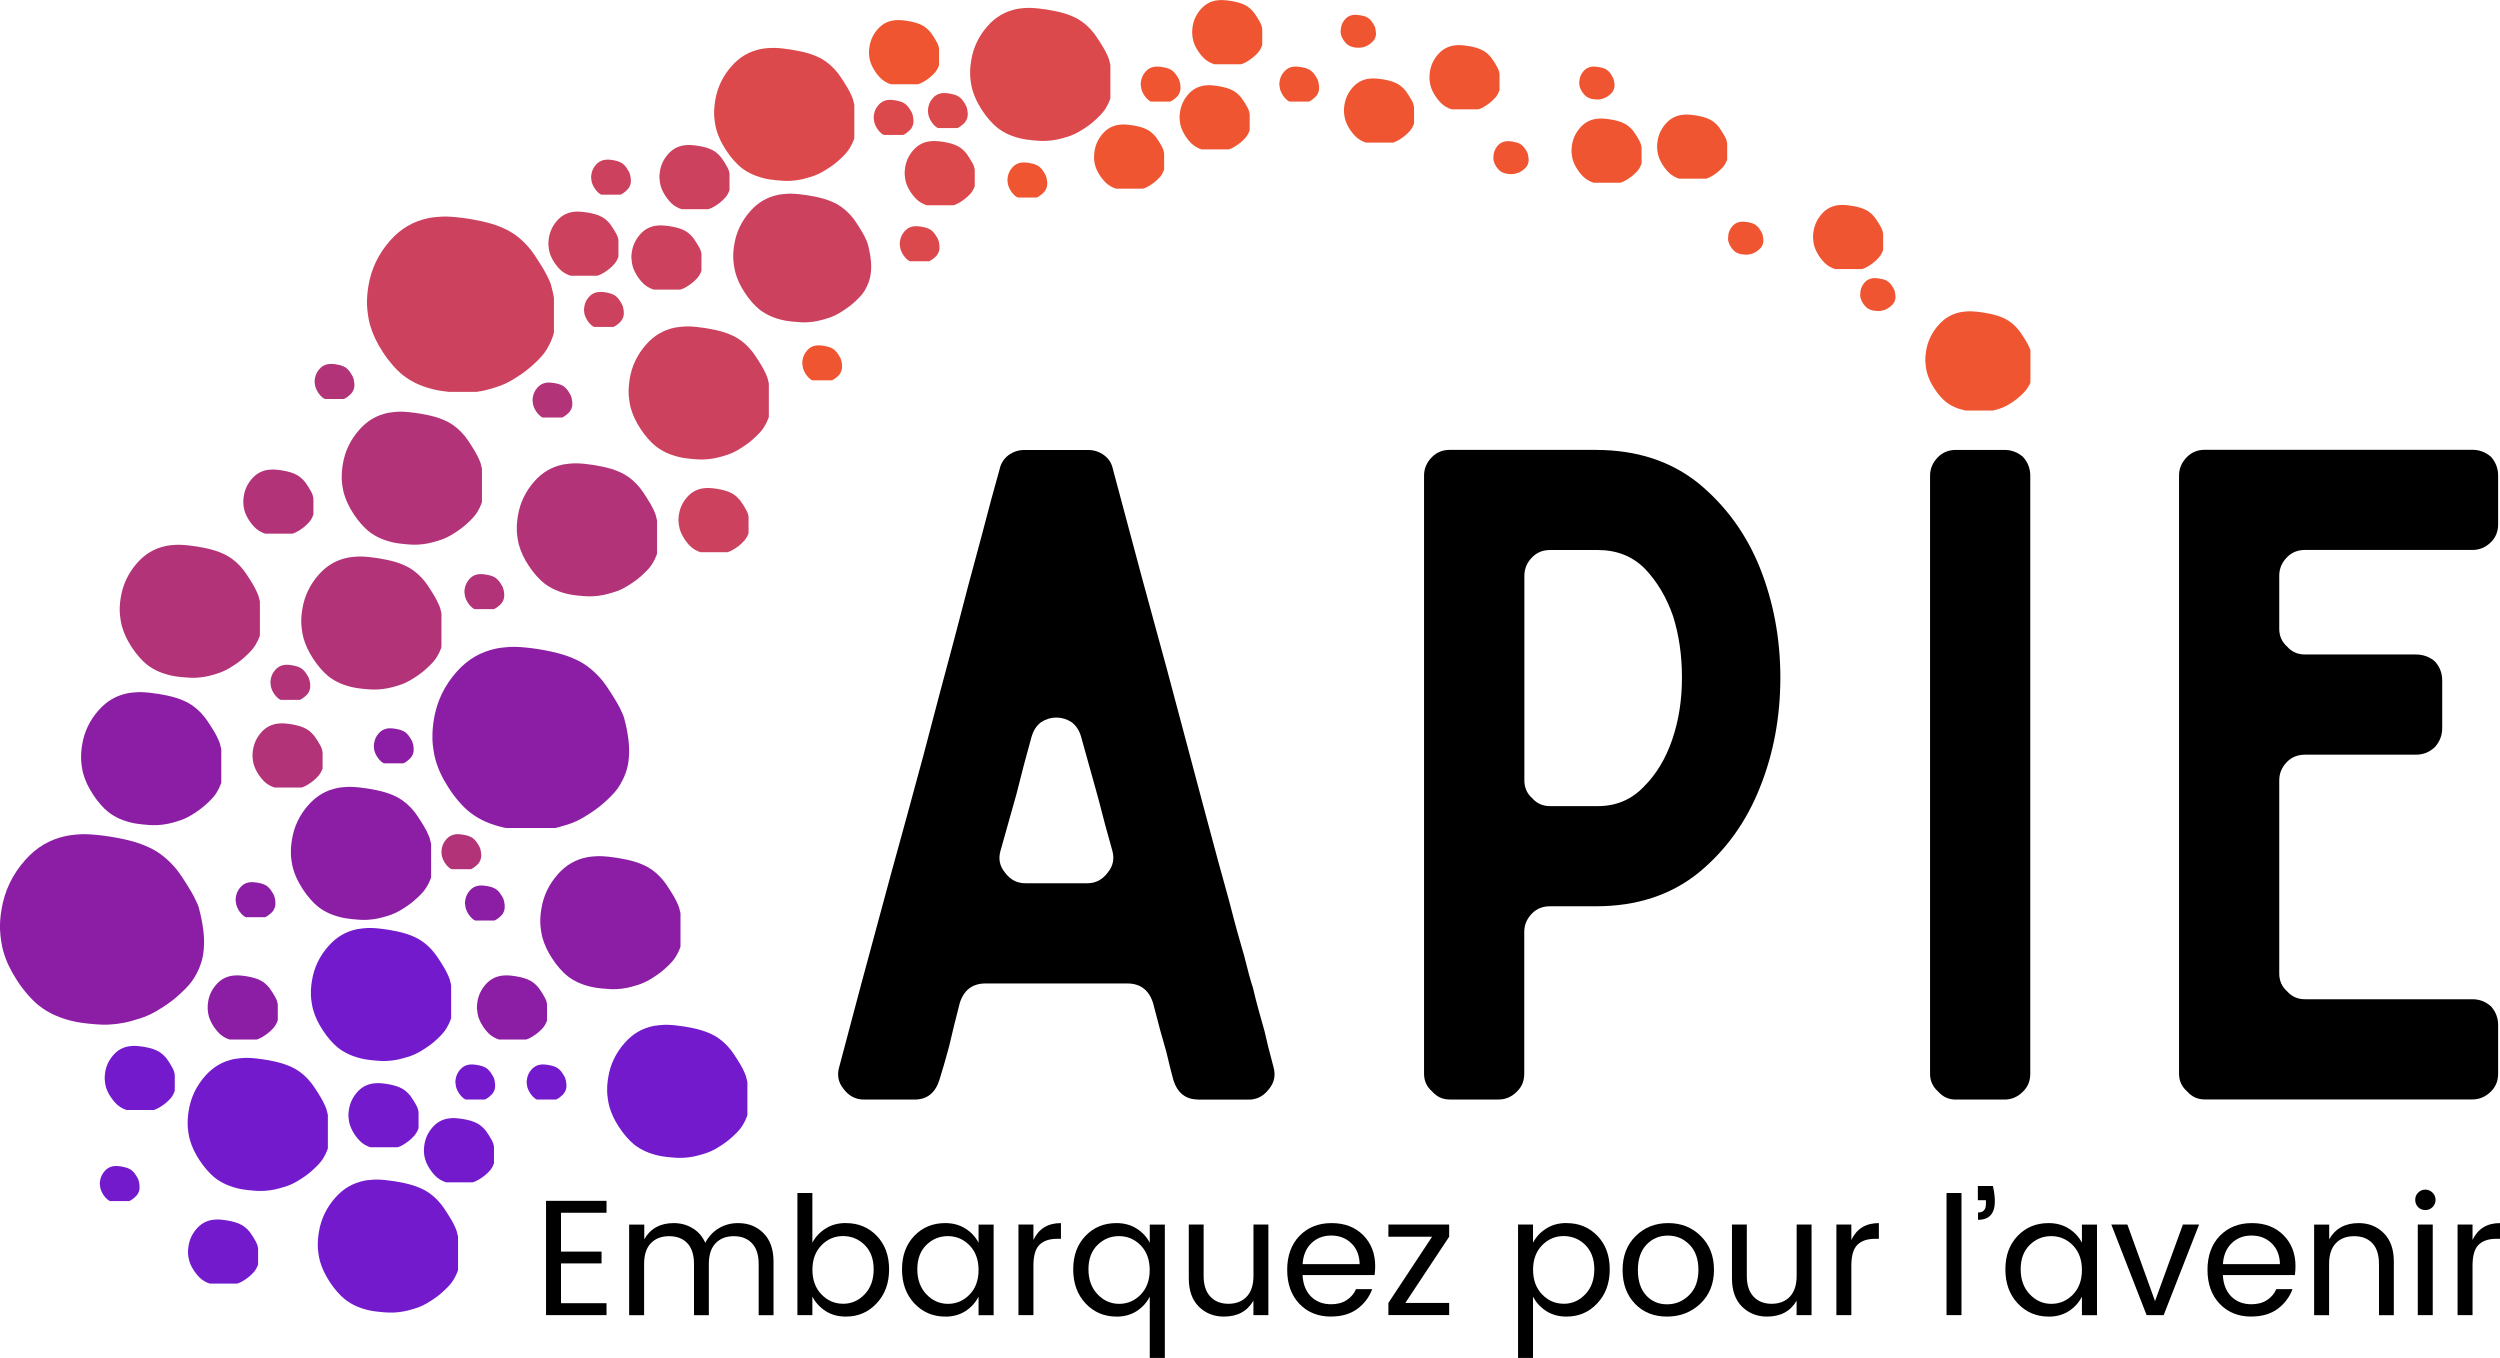 <?xml version="1.0" encoding="UTF-8"?>
<svg id="Calque_1" data-name="Calque 1" xmlns="http://www.w3.org/2000/svg" xmlns:xlink="http://www.w3.org/1999/xlink" viewBox="0 0 427.85 232.4">
  <defs>
    <style>
      .cls-1 {
        fill: none;
      }

      .cls-2 {
        fill: #ef5531;
      }

      .cls-3 {
        fill: #8c1ea5;
      }

      .cls-4 {
        fill: #731acd;
      }

      .cls-5 {
        clip-path: url(#clippath-17);
      }

      .cls-6 {
        clip-path: url(#clippath-19);
      }

      .cls-7 {
        clip-path: url(#clippath-11);
      }

      .cls-8 {
        clip-path: url(#clippath-16);
      }

      .cls-9 {
        clip-path: url(#clippath-18);
      }

      .cls-10 {
        clip-path: url(#clippath-10);
      }

      .cls-11 {
        clip-path: url(#clippath-15);
      }

      .cls-12 {
        clip-path: url(#clippath-13);
      }

      .cls-13 {
        clip-path: url(#clippath-14);
      }

      .cls-14 {
        clip-path: url(#clippath-12);
      }

      .cls-15 {
        clip-path: url(#clippath-61);
      }

      .cls-16 {
        clip-path: url(#clippath-60);
      }

      .cls-17 {
        clip-path: url(#clippath-65);
      }

      .cls-18 {
        clip-path: url(#clippath-62);
      }

      .cls-19 {
        clip-path: url(#clippath-64);
      }

      .cls-20 {
        clip-path: url(#clippath-63);
      }

      .cls-21 {
        clip-path: url(#clippath-50);
      }

      .cls-22 {
        clip-path: url(#clippath-55);
      }

      .cls-23 {
        clip-path: url(#clippath-52);
      }

      .cls-24 {
        clip-path: url(#clippath-57);
      }

      .cls-25 {
        clip-path: url(#clippath-54);
      }

      .cls-26 {
        clip-path: url(#clippath-56);
      }

      .cls-27 {
        clip-path: url(#clippath-53);
      }

      .cls-28 {
        clip-path: url(#clippath-51);
      }

      .cls-29 {
        clip-path: url(#clippath-58);
      }

      .cls-30 {
        clip-path: url(#clippath-59);
      }

      .cls-31 {
        clip-path: url(#clippath-31);
      }

      .cls-32 {
        clip-path: url(#clippath-32);
      }

      .cls-33 {
        clip-path: url(#clippath-33);
      }

      .cls-34 {
        clip-path: url(#clippath-34);
      }

      .cls-35 {
        clip-path: url(#clippath-35);
      }

      .cls-36 {
        clip-path: url(#clippath-39);
      }

      .cls-37 {
        clip-path: url(#clippath-30);
      }

      .cls-38 {
        clip-path: url(#clippath-36);
      }

      .cls-39 {
        clip-path: url(#clippath-37);
      }

      .cls-40 {
        clip-path: url(#clippath-38);
      }

      .cls-41 {
        clip-path: url(#clippath-27);
      }

      .cls-42 {
        clip-path: url(#clippath-29);
      }

      .cls-43 {
        clip-path: url(#clippath-26);
      }

      .cls-44 {
        clip-path: url(#clippath-28);
      }

      .cls-45 {
        clip-path: url(#clippath-20);
      }

      .cls-46 {
        clip-path: url(#clippath-21);
      }

      .cls-47 {
        clip-path: url(#clippath-22);
      }

      .cls-48 {
        clip-path: url(#clippath-23);
      }

      .cls-49 {
        clip-path: url(#clippath-24);
      }

      .cls-50 {
        clip-path: url(#clippath-25);
      }

      .cls-51 {
        clip-path: url(#clippath-41);
      }

      .cls-52 {
        clip-path: url(#clippath-42);
      }

      .cls-53 {
        clip-path: url(#clippath-43);
      }

      .cls-54 {
        clip-path: url(#clippath-44);
      }

      .cls-55 {
        clip-path: url(#clippath-45);
      }

      .cls-56 {
        clip-path: url(#clippath-49);
      }

      .cls-57 {
        clip-path: url(#clippath-40);
      }

      .cls-58 {
        clip-path: url(#clippath-46);
      }

      .cls-59 {
        clip-path: url(#clippath-47);
      }

      .cls-60 {
        clip-path: url(#clippath-48);
      }

      .cls-61 {
        clip-path: url(#clippath-1);
      }

      .cls-62 {
        clip-path: url(#clippath-3);
      }

      .cls-63 {
        clip-path: url(#clippath-4);
      }

      .cls-64 {
        clip-path: url(#clippath-2);
      }

      .cls-65 {
        clip-path: url(#clippath-7);
      }

      .cls-66 {
        clip-path: url(#clippath-6);
      }

      .cls-67 {
        clip-path: url(#clippath-9);
      }

      .cls-68 {
        clip-path: url(#clippath-8);
      }

      .cls-69 {
        clip-path: url(#clippath-5);
      }

      .cls-70 {
        fill: #cc415e;
      }

      .cls-71 {
        fill: #dc494c;
      }

      .cls-72 {
        fill: #b33379;
      }

      .cls-73 {
        clip-path: url(#clippath);
      }
    </style>
    <clipPath id="clippath">
      <rect class="cls-1" x="255.58" y="24.16" width="5.99" height="5.66"/>
    </clipPath>
    <clipPath id="clippath-1">
      <rect class="cls-1" x="148.71" y="3.43" width="12" height="10.99"/>
    </clipPath>
    <clipPath id="clippath-2">
      <rect class="cls-1" x="32.11" y="181.04" width="24" height="22.78"/>
    </clipPath>
    <clipPath id="clippath-3">
      <rect class="cls-1" x="116.11" y="83.51" width="12" height="10.99"/>
    </clipPath>
    <clipPath id="clippath-4">
      <rect class="cls-1" x="108.05" y="38.57" width="12" height="10.99"/>
    </clipPath>
    <clipPath id="clippath-5">
      <rect class="cls-1" x="230" y="13.42" width="12" height="10.99"/>
    </clipPath>
    <clipPath id="clippath-6">
      <rect class="cls-1" x="20.48" y="93.23" width="24" height="22.78"/>
    </clipPath>
    <clipPath id="clippath-7">
      <rect class="cls-1" x="62.8" y="37.06" width="32" height="30"/>
    </clipPath>
    <clipPath id="clippath-8">
      <rect class="cls-1" x="13.87" y="118.45" width="24" height="22.77"/>
    </clipPath>
    <clipPath id="clippath-9">
      <rect class="cls-1" x="53.21" y="158.81" width="24" height="22.78"/>
    </clipPath>
    <clipPath id="clippath-10">
      <rect class="cls-1" x="88.45" y="79.29" width="24" height="22.78"/>
    </clipPath>
    <clipPath id="clippath-11">
      <rect class="cls-1" x="51.55" y="95.24" width="24" height="22.77"/>
    </clipPath>
    <clipPath id="clippath-12">
      <rect class="cls-1" x="187.23" y="21.3" width="12" height="10.99"/>
    </clipPath>
    <clipPath id="clippath-13">
      <rect class="cls-1" x="112.85" y="24.81" width="12" height="10.99"/>
    </clipPath>
    <clipPath id="clippath-14">
      <rect class="cls-1" x="41.64" y="80.34" width="12" height="10.99"/>
    </clipPath>
    <clipPath id="clippath-15">
      <rect class="cls-1" x="59.63" y="185.35" width="12" height="10.99"/>
    </clipPath>
    <clipPath id="clippath-16">
      <rect class="cls-1" x="154.82" y="24.14" width="12" height="10.99"/>
    </clipPath>
    <clipPath id="clippath-17">
      <rect class="cls-1" x="218.93" y="11.39" width="6.81" height="6"/>
    </clipPath>
    <clipPath id="clippath-18">
      <rect class="cls-1" x="79.48" y="98.25" width="6.81" height="6"/>
    </clipPath>
    <clipPath id="clippath-19">
      <rect class="cls-1" x="46.28" y="113.77" width="6.81" height="6"/>
    </clipPath>
    <clipPath id="clippath-20">
      <rect class="cls-1" x="172.41" y="27.8" width="6.81" height="6"/>
    </clipPath>
    <clipPath id="clippath-21">
      <rect class="cls-1" x="195.22" y="11.39" width="6.81" height="6"/>
    </clipPath>
    <clipPath id="clippath-22">
      <rect class="cls-1" x="101.16" y="27.31" width="6.81" height="6"/>
    </clipPath>
    <clipPath id="clippath-23">
      <rect class="cls-1" x="91.13" y="65.46" width="6.81" height="6"/>
    </clipPath>
    <clipPath id="clippath-24">
      <rect class="cls-1" x="75.55" y="142.76" width="6.81" height="6"/>
    </clipPath>
    <clipPath id="clippath-25">
      <rect class="cls-1" x="40.32" y="150.97" width="6.81" height="6"/>
    </clipPath>
    <clipPath id="clippath-26">
      <rect class="cls-1" x="79.56" y="151.54" width="6.81" height="6"/>
    </clipPath>
    <clipPath id="clippath-27">
      <rect class="cls-1" x="77.92" y="182.17" width="6.81" height="6"/>
    </clipPath>
    <clipPath id="clippath-28">
      <rect class="cls-1" x="74.01" y="110.7" width="33.68" height="31"/>
    </clipPath>
    <clipPath id="clippath-29">
      <rect class="cls-1" x="125.49" y="33.15" width="23.61" height="22"/>
    </clipPath>
    <clipPath id="clippath-30">
      <rect class="cls-1" x="0" y="142.76" width="34.92" height="32.6"/>
    </clipPath>
    <clipPath id="clippath-31">
      <rect class="cls-1" x="122.21" y="8.2" width="24" height="22.78"/>
    </clipPath>
    <clipPath id="clippath-32">
      <rect class="cls-1" x="81.62" y="166.92" width="12" height="10.99"/>
    </clipPath>
    <clipPath id="clippath-33">
      <rect class="cls-1" x="35.54" y="166.92" width="12" height="10.99"/>
    </clipPath>
    <clipPath id="clippath-34">
      <rect class="cls-1" x="49.78" y="134.66" width="24" height="22.77"/>
    </clipPath>
    <clipPath id="clippath-35">
      <rect class="cls-1" x="58.48" y="70.44" width="24" height="22.78"/>
    </clipPath>
    <clipPath id="clippath-36">
      <rect class="cls-1" x="107.58" y="55.85" width="24" height="22.78"/>
    </clipPath>
    <clipPath id="clippath-37">
      <rect class="cls-1" x="63.98" y="124.64" width="6.81" height="6"/>
    </clipPath>
    <clipPath id="clippath-38">
      <rect class="cls-1" x="53.84" y="62.28" width="6.81" height="6"/>
    </clipPath>
    <clipPath id="clippath-39">
      <rect class="cls-1" x="72.54" y="191.35" width="12" height="10.99"/>
    </clipPath>
    <clipPath id="clippath-40">
      <rect class="cls-1" x="90.13" y="182.17" width="6.81" height="6"/>
    </clipPath>
    <clipPath id="clippath-41">
      <rect class="cls-1" x="137.3" y="59.09" width="6.81" height="6"/>
    </clipPath>
    <clipPath id="clippath-42">
      <rect class="cls-1" x="204.02" width="12" height="11"/>
    </clipPath>
    <clipPath id="clippath-43">
      <rect class="cls-1" x="244.63" y="7.72" width="12" height="10.99"/>
    </clipPath>
    <clipPath id="clippath-44">
      <rect class="cls-1" x="201.87" y="14.58" width="12" height="10.99"/>
    </clipPath>
    <clipPath id="clippath-45">
      <rect class="cls-1" x="166.03" y="1.35" width="24" height="22.77"/>
    </clipPath>
    <clipPath id="clippath-46">
      <rect class="cls-1" x="92.46" y="146.52" width="24" height="22.78"/>
    </clipPath>
    <clipPath id="clippath-47">
      <rect class="cls-1" x="268.94" y="20.28" width="12" height="10.99"/>
    </clipPath>
    <clipPath id="clippath-48">
      <rect class="cls-1" x="99.95" y="49.95" width="6.81" height="6"/>
    </clipPath>
    <clipPath id="clippath-49">
      <rect class="cls-1" x="93.84" y="36.2" width="12" height="10.99"/>
    </clipPath>
    <clipPath id="clippath-50">
      <rect class="cls-1" x="149.52" y="17.09" width="6.81" height="6"/>
    </clipPath>
    <clipPath id="clippath-51">
      <rect class="cls-1" x="158.81" y="15.92" width="6.81" height="6"/>
    </clipPath>
    <clipPath id="clippath-52">
      <rect class="cls-1" x="153.97" y="38.71" width="6.81" height="6"/>
    </clipPath>
    <clipPath id="clippath-53">
      <rect class="cls-1" x="43.21" y="123.79" width="12" height="10.99"/>
    </clipPath>
    <clipPath id="clippath-54">
      <rect class="cls-1" x="54.39" y="201.86" width="24" height="22.77"/>
    </clipPath>
    <clipPath id="clippath-55">
      <rect class="cls-1" x="103.91" y="175.38" width="24" height="22.78"/>
    </clipPath>
    <clipPath id="clippath-56">
      <rect class="cls-1" x="17.91" y="178.98" width="12" height="10.99"/>
    </clipPath>
    <clipPath id="clippath-57">
      <rect class="cls-1" x="32.17" y="208.69" width="12" height="10.99"/>
    </clipPath>
    <clipPath id="clippath-58">
      <rect class="cls-1" x="17.07" y="199.55" width="6.81" height="6"/>
    </clipPath>
    <clipPath id="clippath-59">
      <rect class="cls-1" x="329.49" y="53.26" width="18" height="17"/>
    </clipPath>
    <clipPath id="clippath-60">
      <rect class="cls-1" x="283.59" y="19.59" width="12" height="10.99"/>
    </clipPath>
    <clipPath id="clippath-61">
      <rect class="cls-1" x="295.75" y="37.92" width="5.99" height="5.66"/>
    </clipPath>
    <clipPath id="clippath-62">
      <rect class="cls-1" x="310.28" y="35.06" width="12" height="10.99"/>
    </clipPath>
    <clipPath id="clippath-63">
      <rect class="cls-1" x="270.27" y="11.39" width="6" height="5.66"/>
    </clipPath>
    <clipPath id="clippath-64">
      <rect class="cls-1" x="229.44" y="2.53" width="5.99" height="5.66"/>
    </clipPath>
    <clipPath id="clippath-65">
      <rect class="cls-1" x="318.36" y="47.59" width="5.99" height="5.66"/>
    </clipPath>
  </defs>
  <path d="M205.06,188.17c-2.13,0-3.54-1.11-4.25-3.33-.31-1.11-.71-2.73-1.21-4.85-.61-2.03-1.37-4.81-2.27-8.35-.71-2.22-2.18-3.33-4.4-3.33h-24.27c-2.22,0-3.69,1.11-4.4,3.33-.71,2.74-1.32,5.22-1.83,7.44-.6,2.22-1.16,4.15-1.67,5.77-.71,2.22-2.13,3.33-4.25,3.33h-8.65c-1.42,0-2.58-.6-3.48-1.81-.92-1.11-1.17-2.38-.75-3.79,1-3.75,2.26-8.51,3.79-14.27,1.51-5.65,3.18-11.82,5-18.5,1.82-6.57,3.69-13.4,5.6-20.48,1.82-6.97,3.59-13.65,5.31-20.02,1.61-6.26,3.13-11.97,4.54-17.13,1.32-5.05,2.38-9,3.19-11.83.21-1.01.71-1.82,1.52-2.44.8-.59,1.71-.9,2.73-.9h10.92c1.01,0,1.92.3,2.73.9.82.61,1.32,1.43,1.52,2.44,3.54,13.35,6.63,24.77,9.25,34.27,2.53,9.52,4.65,17.5,6.38,23.96,1.72,6.47,3.14,11.68,4.25,15.63,1.01,3.95,1.88,7.08,2.58,9.42.59,2.42,1.09,4.24,1.5,5.46.3,1.31.61,2.52.92,3.63.3,1.13.66,2.39,1.06,3.79.3,1.42.81,3.45,1.52,6.08.4,1.42.15,2.68-.77,3.79-.91,1.21-2.06,1.81-3.48,1.81h-8.65ZM171.24,145.54c-.42,1.42-.17,2.68.75,3.79.9,1.22,2.06,1.83,3.48,1.83h10.63c1.42,0,2.57-.61,3.48-1.83.92-1.11,1.17-2.38.77-3.79-.81-2.83-1.62-5.86-2.44-9.08-.91-3.23-1.86-6.68-2.88-10.33-.31-1.11-.86-1.96-1.67-2.56-.81-.51-1.67-.77-2.58-.77s-1.77.26-2.58.77c-.81.6-1.36,1.45-1.67,2.56-.91,3.24-1.76,6.47-2.56,9.71-.92,3.24-1.83,6.47-2.73,9.71Z"/>
  <path d="M273.13,77c6.98,0,12.85,1.92,17.6,5.75,4.65,3.85,8.14,8.66,10.46,14.42,2.33,5.86,3.5,12.14,3.5,18.81s-1.17,13.03-3.5,18.79c-2.32,5.88-5.81,10.73-10.46,14.56-4.75,3.85-10.62,5.77-17.6,5.77h-7.88c-1.22,0-2.24.41-3.04,1.21-.91.92-1.35,1.98-1.35,3.19v24.27c0,1.21-.41,2.22-1.23,3.02-.91.92-1.96,1.38-3.17,1.38h-8.35c-1.21,0-2.22-.46-3.02-1.38-.92-.8-1.38-1.81-1.38-3.02v-102.38c0-1.21.46-2.27,1.38-3.19.8-.8,1.81-1.21,3.02-1.21h25.02ZM273.45,137.96c3.14,0,5.76-1.11,7.88-3.33,2.13-2.13,3.74-4.8,4.85-8.04,1.11-3.23,1.67-6.77,1.67-10.6s-.5-7.24-1.5-10.48c-1.11-3.23-2.73-5.96-4.85-8.19-2.13-2.13-4.81-3.19-8.04-3.19h-8.19c-1.22,0-2.24.41-3.04,1.23-.91.91-1.35,1.97-1.35,3.19v35.02c0,1.22.45,2.24,1.35,3.04.8.91,1.82,1.35,3.04,1.35h8.19Z"/>
  <path d="M343.06,77c1.21,0,2.26.41,3.17,1.21.82.92,1.23,1.98,1.23,3.19v102.38c0,1.21-.41,2.22-1.23,3.02-.91.92-1.96,1.38-3.17,1.38h-8.35c-1.21,0-2.22-.46-3.02-1.38-.92-.8-1.38-1.81-1.38-3.02v-102.38c0-1.21.46-2.27,1.38-3.19.8-.8,1.81-1.21,3.02-1.21h8.35Z"/>
  <path d="M427.53,89.73c0,1.22-.41,2.24-1.21,3.04-.92.91-1.98,1.35-3.19,1.35h-28.67c-1.22,0-2.24.41-3.04,1.23-.91.91-1.35,1.97-1.35,3.19v9.08c0,1.22.45,2.24,1.35,3.04.8.91,1.82,1.35,3.04,1.35h18.96c1.3,0,2.42.41,3.33,1.23.8.91,1.21,1.97,1.21,3.19v8.19c0,1.21-.41,2.27-1.21,3.19-.92.91-2.03,1.35-3.33,1.35h-18.96c-1.22,0-2.24.41-3.04,1.21-.91.92-1.35,1.98-1.35,3.19v33.06c0,1.22.45,2.24,1.35,3.04.8.91,1.82,1.35,3.04,1.35h28.67c1.21,0,2.27.41,3.19,1.23.8.91,1.21,1.96,1.21,3.17v8.35c0,1.21-.41,2.22-1.21,3.02-.92.92-1.98,1.38-3.19,1.38h-45.81c-1.21,0-2.22-.46-3.02-1.38-.92-.8-1.38-1.81-1.38-3.02v-102.38c0-1.21.46-2.27,1.38-3.19.8-.8,1.81-1.21,3.02-1.21h45.81c1.21,0,2.27.41,3.19,1.21.8.92,1.21,1.98,1.21,3.19v8.33Z"/>
  <path d="M103.8,205.51v2.04h-7.79v6.65h6.94v2.02h-6.94v6.81h7.79v2.04h-10.35v-19.56h10.35Z"/>
  <path d="M110.26,209.57v2.52c1.05-1.84,2.73-2.77,5.04-2.77,1.19,0,2.27.29,3.23.88.96.57,1.68,1.4,2.17,2.48.57-1.05,1.33-1.88,2.29-2.46.97-.59,2.08-.9,3.33-.9,1.75,0,3.19.57,4.33,1.71,1.15,1.14,1.73,2.77,1.73,4.88v9.17h-2.54v-8.75c0-1.57-.39-2.76-1.15-3.56-.75-.8-1.79-1.21-3.1-1.21s-2.36.41-3.13,1.21c-.77.81-1.15,1.99-1.15,3.56v8.75h-2.54v-8.75c0-1.57-.38-2.76-1.13-3.56-.75-.8-1.79-1.21-3.13-1.21s-2.36.41-3.13,1.21c-.77.81-1.15,1.99-1.15,3.56v8.75h-2.56v-15.5h2.56Z"/>
  <path d="M144.27,223.13c1.44,0,2.68-.54,3.71-1.63,1.03-1.08,1.54-2.51,1.54-4.27s-.52-3.15-1.54-4.17c-1.03-1.01-2.27-1.52-3.71-1.52s-2.66.53-3.69,1.58c-1.03,1.06-1.54,2.45-1.54,4.19s.51,3.14,1.54,4.21c1.03,1.07,2.26,1.6,3.69,1.6ZM144.77,209.32c2.13,0,3.89.73,5.29,2.19,1.4,1.46,2.1,3.37,2.1,5.73s-.71,4.3-2.13,5.81c-1.41,1.52-3.16,2.27-5.27,2.27-1.32,0-2.47-.31-3.46-.94-.99-.64-1.74-1.46-2.27-2.48v3.17h-2.56v-20.9h2.56v8.5c.53-1,1.28-1.8,2.27-2.42.98-.63,2.14-.94,3.46-.94Z"/>
  <path d="M165.93,221.55c1.03-1.05,1.54-2.46,1.54-4.21s-.52-3.15-1.54-4.21c-1.03-1.05-2.27-1.58-3.71-1.58s-2.66.51-3.69,1.52c-1.03,1.02-1.54,2.4-1.54,4.15s.51,3.18,1.54,4.27c1.04,1.1,2.28,1.65,3.71,1.65s2.66-.53,3.69-1.58ZM161.76,225.32c-2.11,0-3.88-.76-5.29-2.27-1.41-1.51-2.1-3.45-2.1-5.81s.7-4.27,2.1-5.73c1.4-1.46,3.17-2.19,5.29-2.19,1.32,0,2.47.31,3.46.94.98.61,1.73,1.42,2.25,2.42v-3.1h2.58v15.5h-2.58v-3.17c-.52,1.02-1.27,1.84-2.25,2.48-.99.63-2.14.94-3.46.94Z"/>
  <path d="M176.86,209.57v2.63c.92-1.92,2.48-2.88,4.71-2.88v2.69h-.67c-1.32,0-2.33.35-3.02,1.04-.68.68-1.02,1.87-1.02,3.56v8.46h-2.56v-15.5h2.56Z"/>
  <path d="M195.22,221.55c1.03-1.05,1.54-2.46,1.54-4.21s-.52-3.15-1.54-4.21c-1.03-1.05-2.27-1.58-3.71-1.58s-2.66.51-3.69,1.52c-1.03,1.02-1.54,2.4-1.54,4.15s.51,3.18,1.54,4.27c1.04,1.1,2.28,1.65,3.71,1.65s2.66-.53,3.69-1.58ZM191.06,225.32c-2.11,0-3.88-.76-5.29-2.27-1.41-1.51-2.1-3.45-2.1-5.81s.7-4.27,2.1-5.73c1.4-1.46,3.17-2.19,5.29-2.19,1.32,0,2.47.31,3.46.94.98.61,1.73,1.42,2.25,2.42v-3.1h2.58v22.83h-2.58v-10.5c-.52,1.02-1.27,1.84-2.25,2.48-.99.63-2.14.94-3.46.94Z"/>
  <path d="M214.51,209.57h2.56v15.5h-2.56v-2.48c-1.04,1.82-2.73,2.73-5.06,2.73-1.71,0-3.14-.57-4.29-1.71-1.14-1.14-1.71-2.75-1.71-4.83v-9.21h2.54v8.79c0,1.54.38,2.72,1.15,3.54.76.82,1.8,1.23,3.1,1.23s2.36-.41,3.13-1.23c.76-.82,1.15-2,1.15-3.54v-8.79Z"/>
  <path d="M227.79,225.32c-2.22,0-4.03-.73-5.42-2.19-1.39-1.47-2.08-3.41-2.08-5.81s.7-4.35,2.1-5.81c1.42-1.46,3.25-2.19,5.5-2.19s4.05.7,5.42,2.08c1.36,1.38,2.04,3.14,2.04,5.29,0,.54-.04,1.05-.1,1.52h-12.33c.07,1.54.55,2.77,1.44,3.67.9.89,2.05,1.33,3.44,1.33,1.05,0,1.94-.23,2.67-.71.72-.47,1.26-1.09,1.6-1.88h2.77c-.5,1.36-1.35,2.49-2.54,3.38-1.2.88-2.7,1.31-4.5,1.31ZM232.69,216.34c-.03-1.48-.5-2.67-1.42-3.56-.92-.89-2.06-1.33-3.44-1.33s-2.49.44-3.4,1.31c-.91.88-1.41,2.07-1.5,3.58h9.75Z"/>
  <path d="M248.01,209.57v2.08l-7.5,11.33h7.5v2.08h-10.4v-2.08l7.48-11.33h-7.48v-2.08h10.4Z"/>
  <path d="M267.6,223.13c1.44,0,2.68-.54,3.71-1.63,1.03-1.08,1.54-2.51,1.54-4.27s-.52-3.15-1.54-4.17c-1.03-1.01-2.27-1.52-3.71-1.52s-2.66.53-3.69,1.58c-1.03,1.06-1.54,2.45-1.54,4.19s.51,3.14,1.54,4.21c1.03,1.07,2.26,1.6,3.69,1.6ZM268.1,209.32c2.13,0,3.89.73,5.29,2.19,1.4,1.46,2.1,3.37,2.1,5.73s-.71,4.3-2.13,5.81c-1.41,1.52-3.16,2.27-5.27,2.27-1.32,0-2.47-.31-3.46-.94-.99-.64-1.74-1.46-2.27-2.48v10.5h-2.56v-22.83h2.56v3.1c.53-1,1.28-1.8,2.27-2.42.98-.63,2.14-.94,3.46-.94Z"/>
  <path d="M285.3,223.22c1.46,0,2.71-.52,3.77-1.56,1.07-1.05,1.6-2.5,1.6-4.33s-.51-3.28-1.52-4.31c-1.02-1.04-2.25-1.56-3.71-1.56s-2.68.52-3.67,1.56c-.97,1.03-1.46,2.47-1.46,4.33s.46,3.29,1.4,4.33c.94,1.03,2.14,1.54,3.58,1.54ZM279.82,223.13c-1.42-1.47-2.13-3.4-2.13-5.79s.74-4.32,2.23-5.79c1.48-1.48,3.34-2.23,5.58-2.23s4.09.74,5.58,2.23c1.5,1.47,2.25,3.4,2.25,5.77s-.78,4.31-2.33,5.79c-1.56,1.47-3.46,2.21-5.71,2.21s-4.06-.73-5.48-2.19Z"/>
  <path d="M307.47,209.57h2.56v15.5h-2.56v-2.48c-1.04,1.82-2.73,2.73-5.06,2.73-1.71,0-3.14-.57-4.29-1.71-1.14-1.14-1.71-2.75-1.71-4.83v-9.21h2.54v8.79c0,1.54.38,2.72,1.15,3.54.76.82,1.8,1.23,3.1,1.23s2.36-.41,3.13-1.23c.76-.82,1.15-2,1.15-3.54v-8.79Z"/>
  <path d="M316.84,209.57v2.63c.92-1.92,2.48-2.88,4.71-2.88v2.69h-.67c-1.32,0-2.33.35-3.02,1.04-.68.68-1.02,1.87-1.02,3.56v8.46h-2.56v-15.5h2.56Z"/>
  <path d="M333.13,225.07v-20.9h2.56v20.9h-2.56Z"/>
  <path d="M338.51,202.97h2.56c.22,1,.33,1.87.33,2.6,0,2.13-.96,3.19-2.88,3.19v-1.25c.9,0,1.35-.48,1.35-1.46v-.65h-1.38v-2.44Z"/>
  <path d="M354.76,221.55c1.03-1.05,1.54-2.46,1.54-4.21s-.52-3.15-1.54-4.21c-1.03-1.05-2.27-1.58-3.71-1.58s-2.66.51-3.69,1.52c-1.03,1.02-1.54,2.4-1.54,4.15s.51,3.18,1.54,4.27c1.04,1.1,2.28,1.65,3.71,1.65s2.66-.53,3.69-1.58ZM350.59,225.32c-2.11,0-3.88-.76-5.29-2.27-1.41-1.51-2.1-3.45-2.1-5.81s.7-4.27,2.1-5.73c1.4-1.46,3.17-2.19,5.29-2.19,1.32,0,2.47.31,3.46.94.98.61,1.73,1.42,2.25,2.42v-3.1h2.58v15.5h-2.58v-3.17c-.52,1.02-1.27,1.84-2.25,2.48-.99.63-2.14.94-3.46.94Z"/>
  <path d="M361.33,209.57h2.75l4.73,13.1,4.77-13.1h2.77l-6.06,15.5h-2.92l-6.04-15.5Z"/>
  <path d="M385.29,225.32c-2.22,0-4.03-.73-5.42-2.19-1.39-1.47-2.08-3.41-2.08-5.81s.7-4.35,2.1-5.81c1.42-1.46,3.25-2.19,5.5-2.19s4.05.7,5.42,2.08c1.36,1.38,2.04,3.14,2.04,5.29,0,.54-.04,1.05-.1,1.52h-12.33c.07,1.54.55,2.77,1.44,3.67.9.89,2.05,1.33,3.44,1.33,1.05,0,1.94-.23,2.67-.71.72-.47,1.26-1.09,1.6-1.88h2.77c-.5,1.36-1.35,2.49-2.54,3.38-1.2.88-2.7,1.31-4.5,1.31ZM390.19,216.34c-.03-1.48-.5-2.67-1.42-3.56-.92-.89-2.06-1.33-3.44-1.33s-2.49.44-3.4,1.31c-.91.88-1.41,2.07-1.5,3.58h9.75Z"/>
  <path d="M398.62,209.57v2.52c1.05-1.84,2.73-2.77,5.04-2.77,1.72,0,3.15.57,4.29,1.71,1.15,1.14,1.73,2.77,1.73,4.88v9.17h-2.54v-8.75c0-1.57-.38-2.76-1.13-3.56-.75-.8-1.79-1.21-3.13-1.21s-2.36.41-3.13,1.21c-.77.81-1.15,1.99-1.15,3.56v8.75h-2.56v-15.5h2.56Z"/>
  <path d="M416.3,206.59c-.33.33-.74.5-1.23.5s-.9-.17-1.23-.5c-.33-.34-.5-.76-.5-1.25s.17-.9.5-1.23c.34-.34.76-.52,1.23-.52s.9.18,1.23.52c.34.33.52.74.52,1.23s-.18.91-.52,1.25ZM413.78,225.07v-15.5h2.56v15.5h-2.56Z"/>
  <path d="M423.15,209.57v2.63c.92-1.92,2.48-2.88,4.71-2.88v2.69h-.67c-1.32,0-2.33.35-3.02,1.04-.68.68-1.02,1.87-1.02,3.56v8.46h-2.56v-15.5h2.56Z"/>
  <g class="cls-73">
    <path class="cls-2" d="M255.58,27c0-.18.01-.4.04-.6.09-.56.32-1.04.7-1.47.34-.39.74-.61,1.23-.72.14-.03.42-.05.56-.05.42,0,1.05.11,1.47.23.19.06.42.15.57.24.24.14.48.35.68.6.12.15.43.64.5.78.03.06.06.14.08.18.05.1.06.15.1.34.1.46.13.81.08,1.15-.03.25-.11.48-.26.72-.09.15-.2.28-.41.47-.18.16-.32.28-.54.42-.28.18-.47.27-.73.34-.05.02-.14.04-.18.06-.26.08-.61.12-.89.11-.24,0-.59-.05-.78-.08-.43-.09-.8-.24-1.09-.47-.21-.17-.46-.45-.65-.74-.2-.31-.32-.57-.41-.88-.05-.16-.09-.43-.09-.64"/>
  </g>
  <g class="cls-61">
    <path class="cls-2" d="M148.72,9.14c-.02-.35.02-.79.09-1.21.18-1.12.65-2.09,1.41-2.95.69-.78,1.48-1.24,2.48-1.45.27-.06.83-.1,1.13-.1.86.02,2.13.22,2.96.48.39.11.83.3,1.14.48.49.28.96.7,1.38,1.21.23.29.85,1.28,1,1.58.05.11.13.27.17.35.09.2.13.3.21.69.21.92.27,1.64.17,2.31-.07.5-.24.96-.53,1.45-.18.3-.41.57-.82.95-.35.33-.65.56-1.08.84-.57.36-.95.55-1.48.7-.11.04-.27.08-.36.11-.53.16-1.23.24-1.78.23-.49-.02-1.2-.09-1.56-.17-.88-.18-1.61-.5-2.2-.96-.43-.34-.92-.9-1.31-1.5-.4-.62-.66-1.15-.83-1.76-.1-.33-.18-.88-.19-1.28"/>
  </g>
  <g class="cls-64">
    <path class="cls-4" d="M32.12,192.47c-.03-.71.04-1.58.18-2.43.36-2.23,1.3-4.18,2.82-5.91,1.39-1.56,2.98-2.49,4.98-2.9.53-.1,1.66-.2,2.24-.19,1.72.04,4.25.44,5.93.95.78.23,1.67.61,2.29.96.99.56,1.93,1.4,2.74,2.43.47.59,1.71,2.55,2,3.16.1.22.26.54.34.71.19.4.25.6.43,1.38.42,1.84.53,3.28.34,4.64-.14.99-.47,1.93-1.06,2.9-.36.61-.83,1.14-1.65,1.9-.7.66-1.3,1.11-2.17,1.68-1.13.73-1.89,1.09-2.95,1.4-.22.07-.55.16-.72.21-1.05.32-2.47.49-3.56.46-.99-.04-2.4-.19-3.12-.33-1.76-.36-3.22-1-4.41-1.93-.86-.68-1.84-1.8-2.62-2.99-.81-1.24-1.31-2.31-1.66-3.52-.19-.66-.35-1.74-.38-2.56"/>
  </g>
  <g class="cls-62">
    <path class="cls-70" d="M116.11,89.22c-.01-.35.02-.79.09-1.21.18-1.12.65-2.09,1.41-2.95.69-.78,1.49-1.24,2.49-1.45.27-.06.83-.1,1.13-.1.85.02,2.12.22,2.96.48.39.11.83.3,1.14.48.49.28.96.7,1.37,1.21.23.29.86,1.28,1,1.58.05.11.13.27.17.35.1.2.13.3.22.69.21.92.26,1.64.17,2.31-.07.5-.24.96-.53,1.45-.18.3-.41.57-.82.95-.35.33-.65.56-1.08.84-.56.36-.94.55-1.47.7-.11.04-.28.08-.36.11-.53.16-1.23.24-1.78.23-.49-.02-1.2-.09-1.56-.17-.88-.18-1.61-.5-2.2-.96-.43-.34-.92-.9-1.31-1.5-.4-.62-.65-1.15-.83-1.76-.09-.33-.18-.88-.19-1.28"/>
  </g>
  <g class="cls-63">
    <path class="cls-70" d="M108.05,44.28c-.01-.35.02-.79.09-1.22.18-1.11.65-2.09,1.41-2.95.69-.78,1.49-1.24,2.49-1.45.27-.05.83-.1,1.13-.09.85.02,2.12.22,2.96.47.39.12.84.31,1.15.48.49.29.96.7,1.37,1.21.23.3.85,1.28,1,1.58.05.11.13.27.17.35.1.2.13.3.22.69.21.92.26,1.64.17,2.32-.07.49-.23.96-.53,1.45-.18.3-.41.57-.82.95-.35.32-.65.55-1.08.83-.56.37-.94.55-1.47.7-.11.03-.28.08-.36.1-.53.16-1.23.25-1.78.23-.5-.02-1.2-.09-1.56-.17-.88-.18-1.61-.5-2.2-.96-.43-.34-.92-.9-1.31-1.49-.4-.62-.65-1.16-.83-1.76-.09-.33-.18-.87-.19-1.28"/>
  </g>
  <g class="cls-69">
    <path class="cls-2" d="M230,19.13c-.01-.35.02-.79.09-1.22.18-1.11.65-2.09,1.41-2.95.69-.78,1.49-1.24,2.49-1.45.26-.05.83-.1,1.12-.09.86.02,2.13.22,2.96.47.39.12.83.31,1.15.48.49.29.96.7,1.37,1.21.23.3.85,1.28,1,1.58.05.11.13.27.17.35.09.2.13.3.21.69.21.92.27,1.64.17,2.32-.07.49-.23.96-.53,1.45-.18.3-.42.57-.82.95-.35.32-.65.55-1.08.84-.57.36-.94.55-1.47.7-.11.03-.28.08-.36.1-.53.16-1.23.25-1.78.23-.5-.02-1.2-.09-1.56-.17-.88-.18-1.61-.5-2.2-.96-.43-.34-.92-.9-1.31-1.49-.4-.62-.65-1.16-.83-1.76-.09-.33-.18-.87-.19-1.28"/>
  </g>
  <g class="cls-66">
    <path class="cls-72" d="M20.49,104.66c-.03-.71.04-1.58.18-2.43.36-2.23,1.3-4.18,2.82-5.91,1.39-1.56,2.98-2.49,4.98-2.9.53-.11,1.66-.2,2.25-.19,1.71.04,4.24.44,5.93.95.78.23,1.67.61,2.29.96.99.56,1.93,1.4,2.75,2.43.46.59,1.71,2.55,1.99,3.16.11.22.26.54.34.71.19.4.25.59.43,1.38.42,1.84.53,3.28.34,4.63-.14,1-.47,1.93-1.06,2.91-.36.61-.82,1.14-1.65,1.9-.7.66-1.29,1.11-2.17,1.68-1.13.73-1.89,1.09-2.95,1.4-.22.07-.55.16-.72.21-1.05.32-2.47.49-3.56.45-.99-.04-2.4-.18-3.11-.33-1.76-.35-3.23-.99-4.41-1.92-.86-.68-1.84-1.8-2.62-2.99-.8-1.24-1.31-2.31-1.66-3.53-.19-.65-.35-1.74-.39-2.56"/>
  </g>
  <g class="cls-65">
    <path class="cls-70" d="M62.81,52.21c-.04-.94.05-2.09.23-3.22.48-2.96,1.72-5.55,3.74-7.83,1.83-2.06,3.94-3.29,6.59-3.84.7-.15,2.2-.27,2.98-.26,2.28.05,5.63.59,7.86,1.26,1.03.31,2.21.81,3.03,1.28,1.31.74,2.56,1.85,3.64,3.21.62.78,2.27,3.39,2.65,4.19.14.29.34.71.45.93.25.53.33.79.57,1.82.56,2.44.7,4.34.45,6.14-.18,1.32-.63,2.56-1.4,3.85-.48.8-1.09,1.51-2.18,2.52-.93.86-1.71,1.47-2.87,2.22-1.49.97-2.51,1.45-3.91,1.86-.3.08-.73.21-.96.28-1.4.42-3.27.66-4.72.6-1.31-.05-3.17-.25-4.13-.44-2.33-.47-4.28-1.32-5.84-2.55-1.14-.9-2.45-2.39-3.47-3.97-1.06-1.65-1.73-3.06-2.2-4.67-.25-.86-.46-2.31-.51-3.39"/>
  </g>
  <g class="cls-68">
    <path class="cls-3" d="M13.88,129.88c-.03-.71.04-1.58.18-2.43.36-2.23,1.3-4.19,2.83-5.91,1.38-1.56,2.97-2.49,4.97-2.9.53-.11,1.66-.2,2.25-.19,1.71.04,4.25.44,5.93.95.78.23,1.67.61,2.29.96.98.56,1.93,1.4,2.74,2.43.47.59,1.71,2.55,2,3.16.1.22.26.54.33.71.19.4.25.59.43,1.38.42,1.84.53,3.28.34,4.63-.14,1-.47,1.93-1.06,2.91-.36.6-.82,1.14-1.65,1.9-.7.65-1.29,1.11-2.17,1.68-1.13.73-1.89,1.09-2.95,1.4-.22.07-.55.16-.72.21-1.05.31-2.47.49-3.56.45-.99-.04-2.4-.19-3.12-.33-1.76-.35-3.23-.99-4.41-1.93-.86-.67-1.84-1.8-2.61-2.99-.81-1.24-1.31-2.31-1.66-3.52-.19-.66-.35-1.74-.39-2.56"/>
  </g>
  <g class="cls-67">
    <path class="cls-4" d="M53.21,170.24c-.03-.71.04-1.58.18-2.43.36-2.23,1.3-4.18,2.83-5.91,1.38-1.56,2.97-2.49,4.97-2.9.53-.1,1.66-.2,2.25-.19,1.71.04,4.25.44,5.93.95.78.23,1.67.61,2.29.96.98.56,1.93,1.4,2.74,2.43.47.59,1.71,2.55,2,3.16.1.22.26.54.33.7.19.4.25.6.43,1.38.42,1.84.53,3.28.34,4.64-.14.99-.48,1.93-1.06,2.9-.36.61-.82,1.14-1.64,1.91-.7.65-1.3,1.11-2.17,1.67-1.14.73-1.89,1.1-2.95,1.4-.23.07-.55.16-.73.21-1.05.32-2.47.5-3.56.46-.99-.04-2.4-.19-3.12-.33-1.76-.36-3.22-1-4.41-1.93-.86-.68-1.84-1.8-2.61-2.99-.81-1.24-1.31-2.31-1.66-3.52-.19-.66-.35-1.74-.39-2.56"/>
  </g>
  <g class="cls-10">
    <path class="cls-72" d="M88.45,90.72c-.03-.71.04-1.58.18-2.43.36-2.23,1.3-4.18,2.82-5.91,1.38-1.56,2.98-2.49,4.98-2.9.53-.1,1.66-.2,2.24-.19,1.72.04,4.25.44,5.93.95.78.23,1.67.61,2.29.96.99.56,1.93,1.4,2.74,2.43.47.59,1.71,2.55,2,3.16.1.22.26.54.34.7.19.4.25.6.43,1.38.42,1.84.53,3.28.34,4.64-.14.99-.47,1.93-1.06,2.9-.36.61-.83,1.14-1.65,1.9-.7.66-1.3,1.11-2.17,1.68-1.13.73-1.89,1.09-2.95,1.4-.22.07-.55.16-.72.21-1.05.32-2.47.49-3.56.46-.99-.04-2.4-.19-3.12-.33-1.76-.36-3.22-1-4.41-1.93-.86-.68-1.84-1.8-2.62-2.99-.81-1.24-1.31-2.31-1.66-3.52-.19-.66-.35-1.74-.38-2.56"/>
  </g>
  <g class="cls-7">
    <path class="cls-72" d="M51.56,106.67c-.03-.71.04-1.58.18-2.43.36-2.23,1.3-4.19,2.82-5.91,1.39-1.56,2.98-2.49,4.98-2.9.53-.11,1.66-.2,2.25-.19,1.71.04,4.24.44,5.93.95.78.23,1.67.61,2.29.96.99.56,1.93,1.4,2.75,2.43.46.59,1.71,2.55,1.99,3.16.11.22.26.54.34.71.19.4.25.59.43,1.38.42,1.84.53,3.28.34,4.63-.14,1-.47,1.93-1.06,2.91-.36.6-.82,1.14-1.65,1.9-.7.65-1.29,1.11-2.17,1.68-1.13.73-1.89,1.09-2.95,1.4-.22.07-.55.16-.72.21-1.05.31-2.47.49-3.56.45-.99-.04-2.4-.19-3.11-.33-1.76-.35-3.23-.99-4.41-1.92-.86-.68-1.84-1.8-2.62-3-.8-1.24-1.31-2.31-1.66-3.52-.19-.66-.35-1.74-.39-2.56"/>
  </g>
  <g class="cls-14">
    <path class="cls-2" d="M187.24,27.02c-.02-.35.02-.79.09-1.22.18-1.11.65-2.09,1.41-2.95.69-.78,1.48-1.24,2.48-1.45.27-.06.83-.1,1.13-.1.86.02,2.12.22,2.96.47.39.12.83.31,1.14.48.49.28.96.7,1.38,1.21.23.29.85,1.28.99,1.58.06.11.13.27.17.35.09.2.13.3.21.69.21.92.26,1.64.17,2.32-.07.49-.24.96-.53,1.45-.18.31-.41.57-.82.95-.35.32-.65.55-1.08.84-.57.36-.95.55-1.48.7-.11.03-.28.08-.36.11-.53.16-1.23.24-1.78.22-.49-.02-1.2-.09-1.56-.17-.88-.18-1.61-.49-2.2-.96-.43-.33-.92-.9-1.31-1.49-.41-.62-.66-1.15-.83-1.76-.1-.33-.18-.87-.19-1.28"/>
  </g>
  <g class="cls-12">
    <path class="cls-70" d="M112.85,30.52c-.01-.35.02-.79.09-1.21.18-1.12.65-2.09,1.41-2.95.69-.78,1.49-1.24,2.49-1.45.27-.06.83-.1,1.13-.1.85.02,2.12.22,2.96.47.39.12.83.31,1.14.48.49.28.96.7,1.37,1.21.23.29.86,1.28,1,1.58.05.11.13.27.17.35.1.2.13.3.22.69.21.92.26,1.64.17,2.31-.07.5-.24.96-.53,1.45-.18.31-.41.57-.82.95-.35.33-.65.56-1.08.84-.56.36-.94.55-1.47.7-.11.04-.28.08-.36.11-.53.16-1.23.24-1.78.22-.49-.02-1.2-.09-1.56-.17-.88-.18-1.61-.49-2.2-.96-.43-.34-.92-.9-1.31-1.5-.4-.62-.65-1.15-.83-1.76-.09-.32-.18-.87-.19-1.28"/>
  </g>
  <g class="cls-13">
    <path class="cls-72" d="M41.64,86.06c-.02-.35.02-.79.09-1.21.18-1.11.65-2.09,1.41-2.95.69-.78,1.48-1.24,2.48-1.45.27-.05.83-.1,1.13-.1.86.02,2.13.22,2.96.48.39.11.83.3,1.14.48.49.28.96.7,1.38,1.21.23.3.85,1.28,1,1.58.05.11.13.27.17.35.09.2.13.3.21.69.21.92.27,1.64.17,2.31-.07.5-.24.96-.53,1.45-.18.3-.41.57-.82.95-.35.33-.65.56-1.08.84-.57.37-.95.55-1.48.7-.11.03-.27.08-.36.1-.53.16-1.23.25-1.78.23-.49-.02-1.2-.09-1.56-.17-.88-.18-1.61-.5-2.2-.96-.43-.34-.92-.9-1.31-1.49-.4-.63-.66-1.16-.83-1.76-.1-.33-.18-.87-.19-1.28"/>
  </g>
  <g class="cls-11">
    <path class="cls-4" d="M59.63,191.07c-.01-.35.02-.79.09-1.21.18-1.11.65-2.09,1.41-2.95.69-.78,1.49-1.24,2.49-1.45.26-.05.83-.1,1.12-.1.86.02,2.13.22,2.96.48.39.11.83.3,1.15.48.49.28.96.7,1.37,1.21.23.3.85,1.28,1,1.58.05.11.13.27.17.35.09.2.13.3.21.69.21.92.27,1.64.17,2.31-.07.5-.23.96-.53,1.45-.18.3-.42.57-.82.95-.35.33-.65.56-1.08.84-.57.37-.94.55-1.47.7-.11.03-.28.08-.36.1-.53.16-1.23.25-1.78.23-.5-.02-1.2-.09-1.56-.17-.88-.18-1.61-.5-2.2-.96-.43-.34-.92-.9-1.31-1.49-.4-.63-.65-1.16-.83-1.76-.09-.33-.18-.87-.19-1.28"/>
  </g>
  <g class="cls-8">
    <path class="cls-71" d="M154.82,29.85c-.01-.35.02-.79.09-1.22.18-1.11.65-2.09,1.41-2.95.69-.78,1.49-1.24,2.49-1.45.27-.06.83-.1,1.12-.1.86.02,2.13.22,2.96.47.39.12.84.31,1.15.48.49.28.96.7,1.37,1.21.23.29.85,1.28,1,1.58.05.11.13.27.17.35.09.2.13.3.21.69.21.92.27,1.64.17,2.32-.07.49-.23.96-.53,1.45-.18.31-.41.57-.82.95-.35.32-.65.55-1.08.84-.57.36-.94.55-1.47.7-.11.03-.28.08-.36.11-.53.16-1.23.24-1.78.22-.5-.02-1.2-.09-1.56-.17-.88-.18-1.61-.49-2.2-.96-.43-.33-.92-.9-1.31-1.49-.4-.62-.65-1.16-.83-1.76-.09-.33-.18-.87-.19-1.28"/>
  </g>
  <g class="cls-5">
    <path class="cls-2" d="M218.94,14.58c-.01-.2.01-.44.05-.68.1-.63.36-1.17.79-1.65.39-.44.83-.7,1.39-.81.15-.03.46-.06.63-.05.48.01,1.19.13,1.66.27.22.07.46.17.64.27.27.16.54.39.77.68.13.16.47.71.56.88.03.06.07.15.09.2.05.11.07.17.12.39.11.52.15.91.09,1.29-.04.28-.13.54-.29.81-.1.17-.23.32-.46.53-.19.18-.36.31-.6.47-.31.2-.53.3-.82.39-.06.02-.16.04-.2.06-.29.09-.69.14-.99.13-.28-.01-.67-.06-.87-.09-.49-.1-.9-.28-1.23-.54-.24-.19-.52-.5-.73-.83-.22-.35-.36-.65-.46-.98-.05-.18-.1-.48-.1-.71"/>
  </g>
  <g class="cls-9">
    <path class="cls-72" d="M79.48,101.44c-.01-.2.01-.44.05-.68.1-.63.36-1.17.79-1.65.39-.44.83-.7,1.39-.81.15-.03.46-.06.63-.05.48.01,1.19.13,1.66.27.22.07.47.17.64.27.28.16.54.39.77.68.13.16.48.71.56.88.03.06.07.15.09.2.05.11.07.17.12.39.12.52.15.91.09,1.29-.04.28-.13.54-.29.81-.1.17-.23.32-.46.53-.2.18-.36.31-.61.47-.31.2-.53.3-.82.39-.06.02-.15.04-.2.06-.29.09-.69.14-.99.13-.28-.01-.67-.06-.87-.09-.49-.1-.9-.28-1.23-.54-.24-.19-.52-.5-.73-.83-.22-.35-.36-.65-.46-.98-.05-.18-.09-.48-.1-.71"/>
  </g>
  <g class="cls-6">
    <path class="cls-72" d="M46.28,116.96c-.01-.2.01-.44.05-.68.1-.63.36-1.17.79-1.65.39-.44.83-.7,1.39-.81.15-.03.46-.06.63-.05.48.01,1.19.13,1.66.27.22.07.47.17.64.27.28.16.54.39.77.68.13.16.48.71.56.88.03.06.07.15.09.2.05.11.07.17.12.39.12.52.15.91.09,1.29-.04.28-.13.54-.29.81-.1.17-.23.32-.46.53-.2.18-.36.31-.61.47-.31.2-.53.3-.82.39-.06.02-.15.04-.2.06-.29.09-.69.14-.99.13-.28-.01-.67-.05-.87-.09-.49-.1-.9-.28-1.23-.54-.24-.19-.52-.5-.73-.83-.22-.35-.36-.65-.46-.98-.05-.18-.09-.48-.1-.71"/>
  </g>
  <g class="cls-45">
    <path class="cls-2" d="M172.41,30.99c0-.2.01-.44.05-.68.1-.63.36-1.17.79-1.65.39-.44.83-.69,1.39-.81.15-.03.46-.06.63-.06.48.01,1.18.13,1.66.27.21.07.46.17.64.27.28.16.54.39.77.68.14.17.48.71.56.88.03.06.07.15.09.2.05.11.07.17.12.39.11.52.15.92.09,1.29-.04.28-.13.54-.3.81-.1.17-.23.32-.46.53-.2.18-.36.31-.6.47-.32.2-.53.3-.82.39-.06.02-.16.05-.2.06-.3.09-.69.14-.99.13-.28-.01-.67-.05-.87-.09-.49-.1-.9-.28-1.23-.54-.24-.19-.52-.51-.73-.84-.22-.35-.36-.65-.46-.98-.05-.18-.1-.48-.11-.71"/>
  </g>
  <g class="cls-46">
    <path class="cls-2" d="M195.22,14.58c-.01-.2.01-.44.05-.68.1-.63.36-1.17.79-1.65.39-.44.83-.7,1.39-.81.15-.03.46-.06.63-.05.48.01,1.19.13,1.66.27.22.07.47.17.64.27.28.16.54.39.77.68.13.16.48.71.56.88.03.06.07.15.09.2.05.11.07.17.12.39.12.52.15.91.09,1.29-.04.28-.13.54-.29.81-.1.17-.23.32-.46.53-.2.18-.36.31-.61.47-.31.2-.53.3-.82.39-.06.02-.15.04-.2.06-.29.09-.69.14-.99.13-.28-.01-.67-.06-.87-.09-.49-.1-.9-.28-1.23-.54-.24-.19-.52-.5-.73-.83-.22-.35-.36-.65-.46-.98-.05-.18-.09-.48-.1-.71"/>
  </g>
  <g class="cls-47">
    <path class="cls-70" d="M101.16,30.51c-.01-.2.01-.44.05-.68.1-.63.36-1.17.79-1.65.39-.43.83-.69,1.39-.81.15-.03.46-.06.63-.06.48.01,1.19.13,1.66.27.22.07.46.17.64.27.28.16.54.39.77.68.13.17.47.71.56.89.03.06.07.15.09.19.05.11.07.17.12.39.11.52.15.92.09,1.29-.04.28-.13.54-.3.81-.1.17-.23.32-.46.53-.19.18-.36.31-.6.47-.32.2-.53.31-.82.39-.06.02-.16.05-.2.06-.3.08-.69.14-.99.13-.28-.01-.67-.05-.87-.09-.49-.1-.9-.28-1.23-.54-.24-.19-.52-.51-.73-.84-.22-.34-.36-.65-.46-.98-.05-.18-.1-.48-.1-.71"/>
  </g>
  <g class="cls-48">
    <path class="cls-72" d="M91.14,68.66c-.01-.2.01-.44.05-.68.1-.63.36-1.17.79-1.65.39-.44.83-.7,1.39-.81.15-.03.46-.06.63-.05.48.01,1.19.13,1.66.27.22.06.46.17.64.27.28.16.54.39.77.68.13.16.47.71.56.88.03.06.07.15.09.2.05.11.07.17.12.39.11.51.15.91.09,1.29-.04.28-.13.54-.3.81-.1.17-.23.32-.46.53-.19.18-.36.31-.6.47-.32.21-.53.31-.82.39-.06.02-.16.05-.2.06-.3.09-.69.14-.99.13-.28-.01-.67-.05-.87-.09-.49-.1-.9-.28-1.23-.54-.24-.19-.51-.5-.73-.83-.22-.35-.36-.65-.46-.98-.05-.18-.1-.49-.1-.71"/>
  </g>
  <g class="cls-49">
    <path class="cls-72" d="M75.55,145.95c0-.2.01-.44.05-.68.1-.63.36-1.17.79-1.65.39-.44.83-.69,1.39-.81.15-.03.46-.06.63-.05.47.01,1.18.13,1.65.27.22.07.47.17.64.27.28.16.54.39.77.68.13.17.48.71.56.88.03.06.07.15.09.2.06.11.07.17.12.39.12.52.15.91.1,1.29-.04.28-.14.54-.3.81-.1.17-.23.32-.46.53-.2.18-.36.31-.6.47-.32.2-.53.3-.83.39-.06.02-.15.04-.2.06-.3.09-.69.14-.99.13-.28-.01-.67-.05-.87-.09-.49-.1-.9-.28-1.23-.54-.24-.19-.52-.5-.73-.83-.22-.35-.36-.65-.46-.98-.05-.18-.1-.48-.11-.71"/>
  </g>
  <g class="cls-50">
    <path class="cls-3" d="M40.32,154.16c0-.2.01-.44.05-.68.1-.63.36-1.17.79-1.65.39-.44.83-.7,1.39-.81.15-.03.46-.06.63-.05.48.01,1.19.13,1.66.27.22.07.47.17.64.27.28.16.54.39.77.68.13.16.48.71.56.88.03.06.07.15.09.2.05.11.07.17.12.39.12.52.15.91.1,1.29-.04.28-.14.54-.3.81-.1.17-.23.32-.46.53-.2.18-.36.31-.61.47-.31.2-.53.3-.82.39-.06.02-.15.04-.2.06-.29.09-.69.14-.99.13-.28-.01-.67-.05-.87-.09-.49-.1-.9-.28-1.23-.54-.24-.19-.52-.5-.73-.83-.22-.35-.36-.65-.46-.98-.05-.18-.09-.48-.1-.71"/>
  </g>
  <g class="cls-43">
    <path class="cls-3" d="M79.57,154.73c-.01-.2.01-.44.05-.68.1-.62.36-1.17.79-1.65.39-.44.83-.7,1.39-.81.15-.03.46-.06.63-.05.48.01,1.19.13,1.66.27.22.07.46.17.64.27.27.16.54.39.77.68.13.16.47.71.56.88.03.06.07.15.09.2.05.11.07.17.12.39.11.52.15.91.09,1.29-.04.28-.13.54-.29.81-.1.17-.23.32-.46.53-.19.18-.36.31-.6.47-.31.2-.53.3-.82.39-.06.02-.16.04-.2.06-.29.09-.69.14-.99.13-.28-.01-.67-.05-.87-.09-.49-.1-.9-.28-1.23-.54-.24-.19-.52-.5-.73-.83-.22-.35-.36-.65-.46-.98-.05-.18-.1-.48-.1-.71"/>
  </g>
  <g class="cls-41">
    <path class="cls-4" d="M77.93,185.36c-.01-.2.01-.44.05-.68.1-.63.36-1.17.79-1.65.39-.44.83-.7,1.39-.81.15-.03.46-.06.63-.05.48.01,1.19.13,1.66.27.22.07.46.17.64.27.28.16.54.39.77.68.13.16.47.71.56.88.03.06.07.15.09.2.05.11.07.17.12.39.11.52.15.91.09,1.29-.04.28-.13.54-.29.81-.1.17-.23.32-.46.53-.19.18-.36.31-.6.47-.31.2-.53.3-.82.39-.06.02-.16.04-.2.06-.29.09-.69.14-.99.13-.28-.01-.67-.06-.87-.09-.49-.1-.9-.28-1.23-.54-.24-.19-.52-.5-.73-.83-.22-.35-.36-.65-.46-.98-.05-.18-.1-.48-.1-.71"/>
  </g>
  <g class="cls-44">
    <path class="cls-3" d="M74.01,126.49c-.04-.98.05-2.18.24-3.36.51-3.09,1.79-5.78,3.9-8.16,1.91-2.15,4.11-3.43,6.88-4,.73-.15,2.29-.29,3.1-.27,2.37.05,5.86.61,8.19,1.32,1.08.32,2.31.84,3.16,1.33,1.36.78,2.66,1.93,3.79,3.35.65.81,2.36,3.53,2.76,4.36.15.31.35.75.46.98.26.55.34.82.59,1.9.58,2.54.72,4.52.47,6.4-.19,1.38-.66,2.66-1.46,4.01-.5.84-1.14,1.58-2.27,2.63-.97.9-1.79,1.53-2.99,2.31-1.56,1.02-2.61,1.52-4.08,1.94-.31.09-.76.22-1,.29-1.45.44-3.41.69-4.92.63-1.37-.05-3.31-.26-4.31-.46-2.43-.49-4.45-1.38-6.09-2.66-1.19-.93-2.55-2.49-3.61-4.14-1.11-1.71-1.81-3.19-2.29-4.86-.26-.91-.49-2.41-.53-3.53"/>
  </g>
  <g class="cls-42">
    <path class="cls-70" d="M125.49,44.21c-.03-.68.03-1.53.17-2.35.35-2.16,1.26-4.05,2.74-5.72,1.33-1.51,2.88-2.41,4.82-2.81.51-.1,1.6-.2,2.17-.19,1.66.04,4.11.43,5.74.92.75.23,1.61.59,2.21.93.95.55,1.86,1.35,2.66,2.35.45.57,1.66,2.47,1.93,3.06.1.22.25.53.33.69.18.39.24.58.42,1.33.41,1.78.51,3.17.33,4.48-.13.97-.46,1.87-1.02,2.81-.35.59-.8,1.1-1.59,1.84-.68.63-1.26,1.07-2.1,1.62-1.09.71-1.83,1.06-2.86,1.36-.21.06-.53.15-.7.2-1.02.31-2.39.48-3.45.44-.96-.04-2.32-.18-3.02-.32-1.7-.34-3.12-.97-4.27-1.86-.83-.66-1.79-1.74-2.54-2.9-.78-1.2-1.27-2.23-1.6-3.41-.18-.64-.34-1.69-.37-2.48"/>
  </g>
  <g class="cls-37">
    <path class="cls-3" d="M0,159.13c-.04-1.02.05-2.26.26-3.48.52-3.2,1.86-5.99,4.05-8.46,1.97-2.23,4.26-3.56,7.13-4.15.76-.16,2.38-.3,3.22-.28,2.45.06,6.08.64,8.49,1.36,1.11.33,2.39.88,3.28,1.38,1.41.81,2.76,2,3.93,3.47.67.84,2.45,3.66,2.86,4.52.15.32.37.78.48,1.02.27.57.36.85.61,1.97.6,2.64.76,4.69.49,6.63-.2,1.43-.68,2.76-1.52,4.16-.52.87-1.18,1.64-2.35,2.72-1.01.94-1.85,1.59-3.1,2.4-1.62,1.05-2.71,1.57-4.23,2.01-.32.09-.79.23-1.04.31-1.51.45-3.54.71-5.1.65-1.42-.05-3.43-.27-4.46-.48-2.52-.51-4.62-1.43-6.31-2.76-1.23-.97-2.64-2.58-3.75-4.29-1.15-1.78-1.88-3.3-2.38-5.04-.27-.94-.51-2.49-.55-3.66"/>
  </g>
  <g class="cls-31">
    <path class="cls-71" d="M122.22,19.63c-.03-.7.04-1.58.18-2.43.36-2.23,1.3-4.19,2.83-5.91,1.38-1.56,2.97-2.48,4.97-2.9.53-.11,1.66-.21,2.25-.2,1.71.04,4.25.45,5.93.95.78.23,1.67.61,2.29.96.98.56,1.93,1.4,2.74,2.43.47.59,1.71,2.56,2,3.16.1.22.26.54.33.7.19.4.25.6.43,1.38.42,1.84.53,3.27.34,4.63-.14.99-.47,1.93-1.06,2.9-.36.61-.82,1.15-1.65,1.91-.7.65-1.29,1.11-2.17,1.67-1.13.73-1.89,1.1-2.95,1.41-.22.06-.55.16-.72.21-1.05.32-2.47.5-3.56.46-.99-.04-2.4-.19-3.12-.33-1.76-.36-3.23-1-4.41-1.93-.86-.68-1.84-1.8-2.61-2.99-.81-1.24-1.31-2.31-1.66-3.52-.19-.66-.35-1.74-.39-2.56"/>
  </g>
  <g class="cls-32">
    <path class="cls-3" d="M81.62,172.63c-.01-.35.02-.79.09-1.21.18-1.12.65-2.09,1.41-2.95.69-.78,1.49-1.24,2.49-1.45.27-.06.83-.1,1.13-.1.85.02,2.12.22,2.96.48.39.11.83.3,1.14.48.49.28.96.7,1.37,1.21.23.3.86,1.28,1,1.58.05.11.13.27.17.35.1.2.13.3.22.69.21.92.26,1.64.17,2.31-.07.5-.24.96-.53,1.45-.18.3-.41.57-.82.95-.35.33-.65.56-1.08.84-.56.37-.94.55-1.47.7-.11.03-.28.08-.36.1-.53.16-1.23.25-1.78.23-.49-.02-1.2-.09-1.56-.17-.88-.18-1.61-.5-2.2-.96-.43-.34-.92-.9-1.31-1.5-.4-.62-.65-1.15-.83-1.76-.09-.33-.18-.88-.19-1.28"/>
  </g>
  <g class="cls-33">
    <path class="cls-3" d="M35.54,172.63c-.02-.35.02-.79.08-1.21.18-1.12.65-2.09,1.42-2.95.69-.78,1.48-1.24,2.48-1.45.27-.06.83-.1,1.13-.1.85.02,2.12.22,2.96.48.39.11.83.3,1.14.48.49.28.96.7,1.37,1.21.23.3.86,1.28,1,1.58.05.11.13.27.17.35.09.2.13.3.21.69.21.92.26,1.64.17,2.31-.07.5-.24.96-.53,1.45-.18.3-.41.57-.82.95-.35.33-.65.56-1.08.84-.56.37-.94.55-1.47.7-.11.03-.28.08-.36.1-.53.16-1.23.25-1.78.23-.49-.02-1.2-.09-1.56-.17-.88-.18-1.61-.5-2.2-.96-.43-.34-.92-.9-1.31-1.5-.4-.62-.65-1.15-.83-1.76-.09-.33-.18-.88-.19-1.28"/>
  </g>
  <g class="cls-34">
    <path class="cls-3" d="M49.79,146.09c-.03-.71.04-1.58.18-2.43.36-2.23,1.3-4.19,2.83-5.91,1.38-1.56,2.97-2.49,4.97-2.9.53-.11,1.66-.2,2.25-.19,1.71.04,4.24.44,5.93.95.78.23,1.67.61,2.29.96.98.56,1.93,1.4,2.74,2.43.47.59,1.71,2.55,2,3.16.1.22.26.54.33.71.19.4.25.59.43,1.38.42,1.84.53,3.28.34,4.63-.14,1-.47,1.93-1.06,2.91-.36.6-.82,1.14-1.65,1.9-.7.65-1.29,1.11-2.17,1.68-1.13.73-1.89,1.09-2.95,1.4-.22.07-.55.16-.72.21-1.05.31-2.47.49-3.56.45-.99-.04-2.4-.19-3.12-.33-1.76-.35-3.23-.99-4.41-1.92-.86-.68-1.84-1.8-2.62-3-.8-1.24-1.31-2.31-1.66-3.52-.19-.66-.35-1.74-.39-2.56"/>
  </g>
  <g class="cls-35">
    <path class="cls-72" d="M58.49,81.88c-.03-.71.04-1.58.18-2.43.36-2.23,1.3-4.18,2.83-5.91,1.38-1.56,2.97-2.49,4.97-2.9.53-.1,1.66-.2,2.25-.19,1.71.04,4.24.44,5.93.95.78.23,1.67.61,2.29.96.98.56,1.93,1.4,2.74,2.43.46.59,1.71,2.55,1.99,3.16.11.22.26.54.34.7.19.4.25.6.43,1.38.42,1.84.53,3.28.34,4.64-.14.99-.47,1.93-1.06,2.9-.36.61-.82,1.14-1.65,1.9-.7.66-1.29,1.11-2.17,1.68-1.13.73-1.89,1.09-2.95,1.4-.22.07-.55.16-.72.21-1.05.32-2.47.49-3.56.46-.99-.04-2.4-.19-3.12-.33-1.76-.36-3.23-1-4.41-1.93-.86-.68-1.84-1.8-2.62-2.99-.8-1.24-1.31-2.31-1.66-3.52-.19-.66-.35-1.74-.39-2.56"/>
  </g>
  <g class="cls-38">
    <path class="cls-70" d="M107.59,67.29c-.03-.71.04-1.58.17-2.43.37-2.23,1.3-4.18,2.83-5.91,1.38-1.56,2.98-2.49,4.98-2.9.53-.1,1.66-.2,2.24-.19,1.72.04,4.25.44,5.93.95.78.23,1.67.61,2.29.96.99.56,1.93,1.4,2.74,2.43.47.59,1.71,2.55,2,3.16.1.22.26.54.34.71.19.4.25.59.43,1.38.42,1.84.53,3.28.34,4.64-.14.99-.47,1.93-1.06,2.9-.36.61-.83,1.14-1.65,1.9-.7.66-1.3,1.11-2.17,1.68-1.13.73-1.89,1.09-2.95,1.4-.22.07-.55.16-.72.21-1.06.32-2.47.49-3.56.46-.99-.04-2.4-.19-3.12-.33-1.76-.36-3.22-1-4.41-1.93-.86-.68-1.85-1.8-2.62-2.99-.81-1.24-1.31-2.31-1.66-3.53-.19-.65-.35-1.74-.38-2.56"/>
  </g>
  <g class="cls-39">
    <path class="cls-3" d="M63.98,127.83c0-.2.01-.44.05-.68.1-.63.36-1.17.79-1.65.39-.44.83-.7,1.39-.81.15-.03.46-.06.63-.05.48.01,1.19.13,1.66.27.22.07.47.17.64.27.28.16.54.39.77.68.13.16.48.71.56.88.03.06.07.15.09.2.05.11.07.17.12.39.12.52.15.91.1,1.29-.04.28-.14.54-.3.81-.1.17-.23.32-.46.53-.2.18-.36.31-.6.47-.32.2-.53.3-.83.39-.06.02-.15.04-.2.06-.29.09-.69.14-.99.13-.28-.01-.67-.05-.88-.09-.49-.1-.9-.28-1.23-.54-.24-.19-.52-.5-.73-.83-.23-.35-.37-.65-.46-.98-.06-.18-.1-.48-.11-.71"/>
  </g>
  <g class="cls-40">
    <path class="cls-72" d="M53.84,65.47c0-.2.01-.44.05-.68.1-.63.36-1.17.79-1.65.39-.44.83-.69,1.39-.81.15-.03.46-.06.63-.06.48.01,1.18.13,1.66.27.21.07.46.17.64.27.28.16.54.39.77.68.14.17.48.71.56.88.03.06.07.15.09.2.05.11.07.17.12.39.11.52.15.92.09,1.29-.04.28-.13.54-.3.81-.1.17-.23.32-.46.53-.2.18-.36.31-.6.47-.32.2-.53.31-.82.39-.06.02-.16.05-.2.06-.3.09-.69.14-.99.13-.28-.01-.67-.05-.87-.09-.49-.1-.9-.28-1.23-.54-.24-.19-.52-.51-.73-.84-.22-.34-.36-.65-.46-.98-.05-.18-.1-.48-.11-.71"/>
  </g>
  <g class="cls-36">
    <path class="cls-4" d="M72.55,197.06c-.02-.35.02-.79.09-1.21.18-1.12.65-2.09,1.41-2.95.69-.78,1.48-1.24,2.48-1.45.27-.06.83-.1,1.13-.1.86.02,2.13.22,2.96.47.39.12.83.31,1.14.48.49.28.96.7,1.38,1.21.23.29.85,1.28,1,1.58.05.11.13.27.17.35.09.2.13.3.21.69.21.92.27,1.64.17,2.31-.07.5-.24.96-.53,1.45-.18.31-.41.57-.82.95-.35.33-.65.56-1.08.84-.57.36-.95.55-1.48.7-.11.04-.27.08-.36.11-.53.16-1.23.24-1.78.22-.49-.02-1.2-.09-1.56-.17-.88-.18-1.61-.49-2.2-.96-.43-.34-.92-.9-1.31-1.5-.4-.62-.66-1.15-.83-1.76-.1-.33-.18-.87-.19-1.28"/>
  </g>
  <g class="cls-57">
    <path class="cls-4" d="M90.13,185.36c-.01-.2.01-.44.05-.68.1-.63.36-1.17.79-1.65.39-.44.83-.7,1.39-.81.15-.03.46-.06.63-.05.48.01,1.19.13,1.66.27.22.07.46.17.64.27.28.16.54.39.77.68.13.16.47.71.56.88.03.06.07.15.09.2.05.11.07.17.12.39.11.52.15.91.09,1.29-.04.28-.13.54-.3.81-.1.17-.23.32-.46.53-.19.18-.36.31-.6.47-.32.2-.53.3-.82.39-.06.02-.16.04-.2.06-.29.09-.69.14-.99.13-.28-.01-.67-.06-.87-.09-.49-.1-.9-.28-1.23-.54-.24-.19-.52-.5-.73-.83-.22-.35-.36-.65-.46-.98-.05-.18-.1-.48-.1-.71"/>
  </g>
  <g class="cls-51">
    <path class="cls-2" d="M137.3,62.29c-.01-.2.01-.44.05-.68.1-.62.36-1.17.79-1.65.39-.44.83-.7,1.39-.81.15-.03.46-.06.63-.05.48.01,1.19.13,1.66.27.22.06.47.17.64.27.28.16.54.39.77.68.13.16.48.71.56.88.03.06.07.15.09.2.05.11.07.17.12.39.12.51.15.91.09,1.29-.04.28-.13.54-.29.81-.1.17-.23.32-.46.54-.2.18-.36.31-.61.46-.31.21-.53.31-.82.4-.06.02-.15.04-.2.06-.29.09-.69.14-.99.13-.28-.01-.67-.05-.87-.09-.49-.1-.9-.28-1.23-.54-.24-.19-.52-.5-.73-.83-.22-.35-.36-.65-.46-.98-.05-.18-.09-.49-.1-.71"/>
  </g>
  <g class="cls-52">
    <path class="cls-2" d="M204.03,5.71c-.02-.35.02-.79.08-1.21.18-1.11.65-2.09,1.42-2.95.69-.78,1.48-1.24,2.48-1.45.27-.05.83-.1,1.13-.09.85.02,2.12.22,2.96.47.39.11.83.3,1.14.48.49.28.96.7,1.37,1.21.23.3.86,1.28,1,1.58.05.11.13.27.17.35.09.2.13.3.21.69.21.92.26,1.64.17,2.31-.07.5-.24.96-.53,1.45-.18.3-.41.57-.82.95-.35.33-.65.56-1.08.84-.56.37-.94.55-1.47.7-.11.03-.28.08-.36.1-.53.16-1.23.25-1.78.23-.49-.02-1.2-.09-1.56-.17-.88-.18-1.61-.5-2.2-.96-.43-.34-.92-.9-1.31-1.49-.41-.62-.66-1.16-.83-1.76-.09-.33-.18-.87-.19-1.28"/>
  </g>
  <g class="cls-53">
    <path class="cls-2" d="M244.64,13.43c-.02-.35.02-.79.08-1.21.19-1.12.65-2.09,1.42-2.95.69-.78,1.48-1.24,2.48-1.45.27-.06.83-.1,1.13-.1.85.02,2.12.22,2.96.47.39.12.83.31,1.14.48.49.28.96.7,1.38,1.21.23.29.85,1.28.99,1.58.06.11.13.27.17.35.09.2.13.3.21.69.21.92.26,1.64.17,2.31-.07.49-.24.96-.53,1.45-.18.31-.41.57-.82.95-.35.33-.65.55-1.08.84-.56.36-.94.55-1.47.7-.11.03-.28.08-.36.11-.53.16-1.23.24-1.78.22-.49-.02-1.2-.09-1.56-.17-.88-.18-1.61-.49-2.2-.96-.43-.34-.92-.9-1.31-1.5-.41-.62-.66-1.15-.83-1.76-.09-.33-.17-.87-.19-1.28"/>
  </g>
  <g class="cls-54">
    <path class="cls-2" d="M201.87,20.29c-.01-.35.02-.79.09-1.21.18-1.12.65-2.09,1.41-2.95.69-.78,1.49-1.24,2.49-1.45.27-.06.83-.1,1.12-.1.86.02,2.13.22,2.96.48.39.11.84.3,1.15.48.49.28.96.7,1.37,1.21.23.3.85,1.28,1,1.58.05.11.13.27.17.35.09.2.13.3.21.69.21.92.27,1.64.17,2.31-.07.5-.23.96-.53,1.45-.18.3-.41.57-.82.95-.35.33-.65.56-1.08.84-.56.37-.94.55-1.47.7-.11.03-.28.08-.36.1-.53.16-1.23.25-1.78.23-.5-.02-1.2-.09-1.56-.17-.88-.18-1.61-.5-2.2-.96-.43-.34-.92-.9-1.31-1.5-.4-.62-.65-1.15-.83-1.76-.09-.33-.18-.88-.19-1.28"/>
  </g>
  <g class="cls-55">
    <path class="cls-71" d="M166.03,12.78c-.03-.71.04-1.58.18-2.43.36-2.23,1.3-4.19,2.82-5.91,1.39-1.56,2.98-2.48,4.98-2.9.53-.11,1.66-.21,2.25-.19,1.71.04,4.24.44,5.93.95.78.23,1.67.61,2.29.96.99.57,1.93,1.4,2.74,2.43.47.59,1.71,2.56,2,3.16.11.22.26.54.34.71.19.4.25.59.43,1.38.42,1.84.53,3.28.34,4.63-.14.99-.47,1.93-1.06,2.9-.36.61-.83,1.15-1.65,1.91-.7.65-1.29,1.11-2.17,1.68-1.13.73-1.89,1.09-2.95,1.4-.22.06-.55.16-.72.21-1.05.31-2.47.49-3.56.45-.99-.04-2.4-.19-3.12-.33-1.76-.35-3.22-.99-4.41-1.93-.86-.68-1.84-1.8-2.62-2.99-.8-1.24-1.31-2.31-1.66-3.52-.19-.66-.35-1.74-.39-2.56"/>
  </g>
  <g class="cls-58">
    <path class="cls-3" d="M92.47,157.95c-.03-.71.04-1.58.18-2.43.36-2.23,1.3-4.19,2.83-5.91,1.38-1.56,2.97-2.49,4.97-2.9.53-.11,1.66-.2,2.25-.19,1.71.04,4.25.44,5.93.95.78.23,1.67.61,2.29.96.98.56,1.93,1.4,2.74,2.43.47.59,1.71,2.55,2,3.16.1.22.26.54.33.71.19.4.25.59.43,1.38.42,1.84.53,3.28.34,4.63-.14,1-.47,1.93-1.06,2.91-.36.61-.82,1.14-1.65,1.9-.7.66-1.29,1.11-2.17,1.68-1.13.73-1.89,1.09-2.95,1.4-.22.07-.55.16-.72.21-1.05.32-2.47.49-3.56.45-.99-.04-2.4-.18-3.12-.33-1.76-.35-3.23-.99-4.41-1.92-.86-.68-1.84-1.8-2.61-2.99-.81-1.24-1.31-2.31-1.66-3.53-.19-.65-.35-1.74-.39-2.56"/>
  </g>
  <g class="cls-59">
    <path class="cls-2" d="M268.95,25.99c-.02-.35.02-.79.08-1.21.19-1.12.65-2.09,1.42-2.95.69-.78,1.48-1.24,2.48-1.45.27-.06.83-.1,1.13-.1.85.02,2.12.22,2.96.47.39.12.83.31,1.14.48.49.28.96.7,1.38,1.21.23.29.85,1.28.99,1.58.05.11.13.27.17.35.09.2.13.3.21.69.21.92.26,1.64.17,2.31-.07.49-.24.96-.53,1.45-.18.31-.41.57-.82.95-.35.33-.65.55-1.08.84-.56.36-.94.55-1.47.7-.11.03-.28.08-.36.11-.53.16-1.23.24-1.78.22-.49-.02-1.2-.09-1.56-.17-.88-.18-1.61-.49-2.2-.96-.43-.34-.92-.9-1.31-1.5-.41-.62-.66-1.15-.83-1.76-.09-.33-.17-.87-.19-1.28"/>
  </g>
  <g class="cls-60">
    <path class="cls-70" d="M99.95,53.15c0-.2.01-.44.05-.68.1-.63.36-1.17.79-1.65.39-.44.83-.69,1.39-.81.15-.03.46-.06.63-.06.47.01,1.18.13,1.65.27.22.07.47.17.64.27.28.16.54.39.77.68.13.17.48.71.56.88.03.06.07.15.09.2.06.11.07.17.12.39.12.52.15.92.1,1.29-.04.28-.14.54-.3.81-.1.17-.23.32-.46.53-.2.18-.36.31-.6.47-.32.2-.53.3-.83.39-.06.02-.15.05-.2.06-.3.09-.69.14-.99.13-.28-.01-.67-.05-.88-.09-.49-.1-.9-.28-1.23-.54-.24-.19-.52-.51-.73-.84-.22-.35-.36-.65-.46-.98-.05-.18-.1-.48-.11-.71"/>
  </g>
  <g class="cls-56">
    <path class="cls-70" d="M93.85,41.91c-.02-.35.02-.79.09-1.21.18-1.11.65-2.09,1.41-2.95.69-.78,1.49-1.24,2.48-1.45.27-.05.83-.1,1.13-.09.86.02,2.13.22,2.96.47.39.11.83.3,1.15.48.49.28.96.7,1.37,1.21.23.3.85,1.28,1,1.58.05.11.13.27.17.35.09.2.13.3.21.69.21.92.27,1.64.17,2.31-.07.5-.24.96-.53,1.45-.18.3-.42.57-.82.95-.35.32-.65.55-1.08.83-.57.37-.95.55-1.47.7-.11.03-.28.08-.36.1-.53.16-1.23.25-1.78.23-.49-.02-1.19-.09-1.56-.17-.88-.18-1.61-.5-2.2-.96-.43-.34-.92-.9-1.31-1.49-.4-.62-.66-1.16-.83-1.76-.09-.33-.18-.87-.19-1.28"/>
  </g>
  <g class="cls-21">
    <path class="cls-71" d="M149.52,20.28c0-.2.01-.44.05-.68.1-.63.36-1.17.79-1.65.39-.43.83-.69,1.39-.81.15-.03.46-.06.63-.05.48.01,1.18.12,1.66.27.21.06.46.17.64.27.28.16.54.39.77.68.13.17.48.71.56.89.03.06.07.15.09.2.05.11.07.16.12.38.11.52.15.92.09,1.3-.04.28-.13.54-.3.81-.1.17-.23.32-.46.53-.2.18-.36.31-.6.47-.32.21-.53.31-.82.39-.06.02-.16.05-.2.06-.3.09-.69.14-.99.13-.28-.01-.67-.05-.87-.09-.49-.1-.9-.28-1.23-.54-.24-.19-.52-.51-.73-.84-.22-.34-.36-.64-.46-.98-.05-.19-.1-.49-.11-.72"/>
  </g>
  <g class="cls-28">
    <path class="cls-71" d="M158.81,19.11c0-.2.01-.44.05-.68.1-.63.36-1.17.79-1.65.39-.44.83-.7,1.39-.81.15-.03.46-.06.63-.05.48.01,1.18.13,1.65.27.22.07.47.17.64.27.28.16.54.39.77.68.13.16.48.71.56.88.03.06.07.15.1.2.05.11.07.17.12.39.11.52.15.91.09,1.29-.04.28-.14.54-.3.81-.1.17-.23.32-.46.53-.2.18-.36.31-.6.47-.32.2-.53.3-.83.39-.06.02-.15.04-.2.06-.3.09-.69.14-.99.13-.28-.01-.67-.06-.87-.09-.49-.1-.9-.28-1.23-.54-.24-.19-.52-.5-.73-.83-.22-.35-.36-.65-.46-.98-.05-.18-.1-.48-.11-.71"/>
  </g>
  <g class="cls-23">
    <path class="cls-71" d="M153.98,41.9c-.01-.2.01-.44.05-.68.1-.62.36-1.17.79-1.65.39-.44.83-.7,1.39-.81.15-.03.46-.06.63-.05.48.01,1.19.13,1.66.27.22.06.46.17.64.27.28.16.54.39.77.68.13.16.47.71.56.88.03.06.07.15.09.2.05.11.07.17.12.39.11.51.15.91.09,1.29-.04.28-.13.54-.3.81-.1.17-.23.32-.46.53-.19.18-.36.31-.6.46-.32.21-.53.31-.82.4-.06.02-.16.04-.2.06-.3.09-.69.14-.99.13-.28-.01-.67-.05-.87-.09-.49-.1-.9-.28-1.23-.54-.24-.19-.51-.5-.73-.83-.22-.35-.36-.65-.46-.98-.05-.18-.1-.49-.1-.71"/>
  </g>
  <g class="cls-27">
    <path class="cls-72" d="M43.21,129.5c-.01-.35.02-.79.09-1.21.18-1.11.65-2.09,1.41-2.95.69-.78,1.49-1.24,2.49-1.45.27-.05.83-.1,1.12-.1.86.02,2.13.22,2.96.48.39.11.84.3,1.15.48.49.28.96.7,1.37,1.21.23.3.85,1.28,1,1.58.05.11.13.27.17.35.09.2.13.3.21.69.21.92.27,1.64.17,2.31-.07.5-.23.96-.53,1.45-.18.3-.41.57-.82.95-.35.33-.65.56-1.08.84-.56.37-.94.55-1.47.7-.11.03-.28.08-.36.1-.53.16-1.23.25-1.78.23-.5-.02-1.2-.09-1.56-.17-.88-.18-1.61-.5-2.2-.96-.43-.34-.92-.9-1.31-1.49-.4-.63-.65-1.16-.83-1.76-.09-.33-.18-.87-.19-1.28"/>
  </g>
  <g class="cls-25">
    <path class="cls-4" d="M54.39,213.3c-.03-.71.04-1.58.18-2.43.36-2.23,1.3-4.19,2.82-5.91,1.39-1.56,2.98-2.49,4.98-2.9.53-.11,1.66-.2,2.25-.19,1.71.04,4.24.44,5.93.95.78.23,1.67.61,2.29.96.99.56,1.93,1.4,2.74,2.43.47.59,1.71,2.55,2,3.16.11.22.26.54.34.71.19.4.25.59.43,1.38.42,1.84.53,3.28.34,4.63-.14,1-.47,1.93-1.06,2.91-.36.6-.83,1.14-1.65,1.9-.7.65-1.29,1.11-2.17,1.68-1.13.73-1.89,1.09-2.95,1.4-.22.07-.55.16-.72.21-1.05.31-2.47.49-3.56.45-.99-.04-2.4-.19-3.12-.33-1.76-.35-3.22-.99-4.41-1.93-.86-.67-1.84-1.8-2.62-2.99-.8-1.24-1.31-2.31-1.66-3.52-.19-.66-.35-1.74-.39-2.56"/>
  </g>
  <g class="cls-22">
    <path class="cls-4" d="M103.91,186.81c-.03-.71.04-1.58.18-2.43.36-2.23,1.3-4.18,2.83-5.91,1.38-1.56,2.97-2.49,4.97-2.9.53-.1,1.66-.2,2.25-.19,1.71.04,4.25.44,5.93.95.78.23,1.67.61,2.29.96.98.56,1.93,1.4,2.74,2.43.47.59,1.71,2.55,2,3.16.1.22.26.54.33.71.19.4.25.59.43,1.38.42,1.84.53,3.28.34,4.64-.14.99-.48,1.93-1.06,2.9-.36.61-.82,1.14-1.64,1.9-.7.66-1.3,1.11-2.17,1.68-1.13.73-1.89,1.09-2.95,1.4-.23.07-.55.16-.73.21-1.05.32-2.47.49-3.56.46-.99-.04-2.4-.19-3.12-.33-1.76-.36-3.22-1-4.41-1.93-.86-.68-1.84-1.8-2.61-2.99-.81-1.24-1.31-2.31-1.66-3.53-.19-.65-.35-1.74-.39-2.56"/>
  </g>
  <g class="cls-26">
    <path class="cls-4" d="M17.92,184.7c-.02-.35.02-.79.08-1.21.19-1.12.65-2.09,1.42-2.95.69-.78,1.48-1.24,2.48-1.45.27-.06.83-.1,1.13-.1.85.02,2.12.22,2.96.47.39.12.83.31,1.14.48.49.28.96.7,1.38,1.21.23.29.85,1.28.99,1.58.05.11.13.27.17.35.09.2.13.3.21.69.21.92.26,1.64.17,2.31-.07.49-.24.96-.53,1.45-.18.31-.41.57-.82.95-.35.33-.65.55-1.08.84-.56.36-.94.55-1.47.7-.11.03-.28.08-.36.11-.53.16-1.23.24-1.78.22-.49-.02-1.2-.09-1.56-.17-.88-.18-1.61-.49-2.2-.96-.43-.34-.92-.9-1.31-1.5-.41-.62-.66-1.15-.83-1.76-.09-.33-.17-.87-.19-1.28"/>
  </g>
  <g class="cls-24">
    <path class="cls-4" d="M32.18,214.41c-.02-.35.02-.79.09-1.21.18-1.12.65-2.09,1.41-2.95.69-.78,1.48-1.24,2.48-1.45.27-.06.83-.1,1.13-.1.85.02,2.12.22,2.96.48.39.11.83.3,1.14.48.49.28.96.7,1.38,1.21.23.3.85,1.28.99,1.58.06.11.13.27.17.35.09.2.13.3.21.69.21.92.26,1.64.17,2.31-.07.5-.24.96-.53,1.45-.18.3-.41.57-.82.95-.35.33-.65.56-1.08.84-.57.37-.95.55-1.48.7-.11.03-.28.08-.36.1-.53.16-1.23.25-1.78.23-.49-.02-1.2-.09-1.56-.17-.88-.18-1.61-.5-2.2-.96-.43-.34-.92-.9-1.31-1.5-.41-.62-.66-1.15-.83-1.76-.09-.33-.17-.88-.19-1.28"/>
  </g>
  <g class="cls-29">
    <path class="cls-4" d="M17.08,202.74c-.01-.2,0-.44.05-.68.1-.63.36-1.17.79-1.65.39-.44.83-.7,1.39-.81.15-.03.46-.06.63-.05.48.01,1.18.13,1.66.27.21.07.46.17.64.27.28.16.54.39.77.68.14.16.48.71.56.88.03.06.07.15.09.2.05.11.07.17.12.39.11.52.15.91.09,1.29-.04.28-.13.54-.3.81-.1.17-.23.32-.46.53-.2.18-.36.31-.6.47-.32.2-.53.3-.82.39-.06.02-.16.04-.2.06-.3.09-.69.14-.99.13-.28-.01-.67-.05-.87-.09-.49-.1-.9-.28-1.23-.54-.24-.19-.52-.5-.73-.83-.22-.35-.36-.65-.46-.98-.05-.18-.1-.48-.1-.71"/>
  </g>
  <g class="cls-30">
    <path class="cls-2" d="M329.49,61.92c-.02-.54.03-1.2.14-1.84.28-1.69.98-3.17,2.14-4.47,1.05-1.18,2.26-1.89,3.77-2.19.41-.08,1.26-.16,1.7-.15,1.3.03,3.22.34,4.49.72.59.18,1.27.46,1.73.73.74.43,1.46,1.06,2.08,1.84.35.45,1.3,1.93,1.52,2.39.08.17.19.41.26.54.14.3.19.45.32,1.04.32,1.4.4,2.48.26,3.51-.1.76-.36,1.46-.8,2.2-.28.46-.63.86-1.24,1.44-.53.49-.98.84-1.64,1.27-.86.55-1.43.83-2.23,1.06-.17.05-.42.13-.55.16-.8.24-1.87.38-2.69.34-.76-.03-1.82-.14-2.36-.25-1.33-.27-2.44-.76-3.34-1.46-.65-.51-1.4-1.36-1.98-2.27-.61-.94-.99-1.74-1.26-2.67-.14-.49-.27-1.32-.29-1.93"/>
  </g>
  <g class="cls-16">
    <path class="cls-2" d="M283.59,25.31c-.01-.35.02-.79.09-1.21.18-1.12.65-2.09,1.41-2.95.69-.78,1.49-1.24,2.49-1.45.27-.06.83-.1,1.12-.1.86.02,2.13.22,2.96.47.39.12.84.31,1.15.48.49.28.96.7,1.37,1.21.23.29.85,1.28,1,1.58.05.11.13.27.17.35.09.2.13.3.21.69.21.92.27,1.64.17,2.31-.07.5-.23.96-.53,1.45-.18.3-.41.57-.82.95-.35.33-.65.56-1.08.84-.56.36-.94.55-1.47.7-.11.04-.28.08-.36.11-.53.16-1.23.24-1.78.22-.5-.02-1.2-.09-1.56-.17-.88-.18-1.61-.49-2.2-.96-.43-.34-.92-.9-1.31-1.5-.4-.62-.65-1.15-.83-1.76-.09-.32-.18-.87-.19-1.28"/>
  </g>
  <g class="cls-15">
    <path class="cls-2" d="M295.75,40.76c0-.17.01-.39.04-.6.09-.55.32-1.04.7-1.46.34-.39.74-.62,1.23-.72.14-.03.42-.05.56-.05.42.01,1.05.11,1.47.24.2.06.42.15.57.24.24.14.47.34.68.6.12.15.43.64.5.79.03.05.06.14.08.18.05.1.06.15.1.34.1.46.13.81.09,1.15-.04.25-.12.48-.27.72-.09.15-.2.29-.41.47-.18.16-.32.28-.54.42-.28.18-.47.27-.73.35-.06.02-.14.04-.18.05-.26.08-.61.13-.89.11-.24-.01-.59-.05-.77-.08-.44-.09-.8-.25-1.1-.48-.21-.17-.46-.45-.65-.74-.2-.31-.32-.57-.41-.88-.05-.16-.09-.43-.09-.64"/>
  </g>
  <g class="cls-18">
    <path class="cls-2" d="M310.28,40.77c-.02-.35.02-.79.09-1.21.18-1.11.65-2.09,1.41-2.95.69-.78,1.49-1.24,2.49-1.45.26-.05.83-.1,1.12-.09.86.02,2.13.22,2.96.47.39.11.83.3,1.15.48.49.28.96.7,1.37,1.21.23.3.85,1.28,1,1.58.05.11.13.27.17.35.09.2.13.3.21.69.21.92.27,1.64.17,2.31-.07.5-.23.96-.53,1.45-.18.3-.42.57-.82.95-.35.33-.65.56-1.08.84-.57.37-.94.55-1.47.7-.11.03-.28.08-.36.1-.53.16-1.23.25-1.78.23-.5-.02-1.2-.09-1.56-.17-.88-.18-1.61-.5-2.2-.96-.43-.34-.92-.9-1.31-1.49-.4-.63-.65-1.16-.83-1.76-.09-.33-.18-.87-.19-1.28"/>
  </g>
  <g class="cls-20">
    <path class="cls-2" d="M270.27,14.23c0-.18.01-.39.05-.6.09-.55.32-1.04.7-1.47.34-.39.74-.61,1.23-.72.13-.03.41-.05.56-.05.43.01,1.06.11,1.47.23.19.06.42.15.57.24.24.14.48.35.68.6.11.15.42.64.49.79.03.05.06.13.08.17.05.1.06.15.11.34.1.46.13.81.08,1.15-.03.24-.12.48-.26.72-.09.15-.21.29-.41.47-.17.16-.32.28-.54.42-.28.18-.47.27-.73.35-.06.02-.14.04-.18.05-.26.08-.61.13-.88.11-.25-.01-.6-.05-.78-.08-.44-.09-.8-.25-1.09-.48-.21-.17-.46-.45-.65-.74-.2-.31-.33-.57-.41-.88-.05-.16-.09-.43-.1-.64"/>
  </g>
  <g class="cls-19">
    <path class="cls-2" d="M229.44,5.37c0-.18.01-.39.05-.6.09-.56.32-1.04.7-1.47.34-.39.74-.61,1.24-.72.13-.03.41-.05.56-.05.43.01,1.05.11,1.47.23.19.06.41.15.57.24.24.14.48.35.68.6.11.15.42.64.49.79.03.05.06.13.08.17.05.1.06.15.1.34.1.46.13.81.09,1.15-.04.24-.12.48-.27.72-.09.15-.2.29-.41.47-.18.16-.32.28-.54.42-.28.18-.47.27-.73.35-.06.02-.14.04-.18.05-.26.08-.61.12-.89.11-.24,0-.59-.04-.77-.08-.44-.09-.8-.25-1.1-.48-.21-.17-.46-.45-.65-.74-.2-.31-.33-.57-.42-.88-.05-.16-.08-.43-.09-.64"/>
  </g>
  <g class="cls-17">
    <path class="cls-2" d="M318.36,50.43c0-.18.01-.39.04-.6.09-.55.32-1.04.7-1.47.34-.39.74-.61,1.23-.72.14-.03.42-.05.56-.05.42.01,1.05.11,1.47.23.2.06.42.16.57.24.24.14.47.35.68.6.12.15.43.64.5.79.03.05.06.13.08.17.05.1.06.15.1.34.1.46.13.81.09,1.15-.04.24-.12.48-.27.72-.09.15-.2.29-.41.47-.18.16-.32.28-.54.42-.28.18-.47.27-.73.35-.06.02-.14.04-.18.05-.26.08-.61.13-.89.11-.24-.01-.59-.05-.77-.08-.44-.09-.8-.25-1.1-.48-.21-.17-.46-.45-.65-.74-.2-.31-.32-.57-.41-.88-.05-.16-.09-.43-.09-.64"/>
  </g>
</svg>